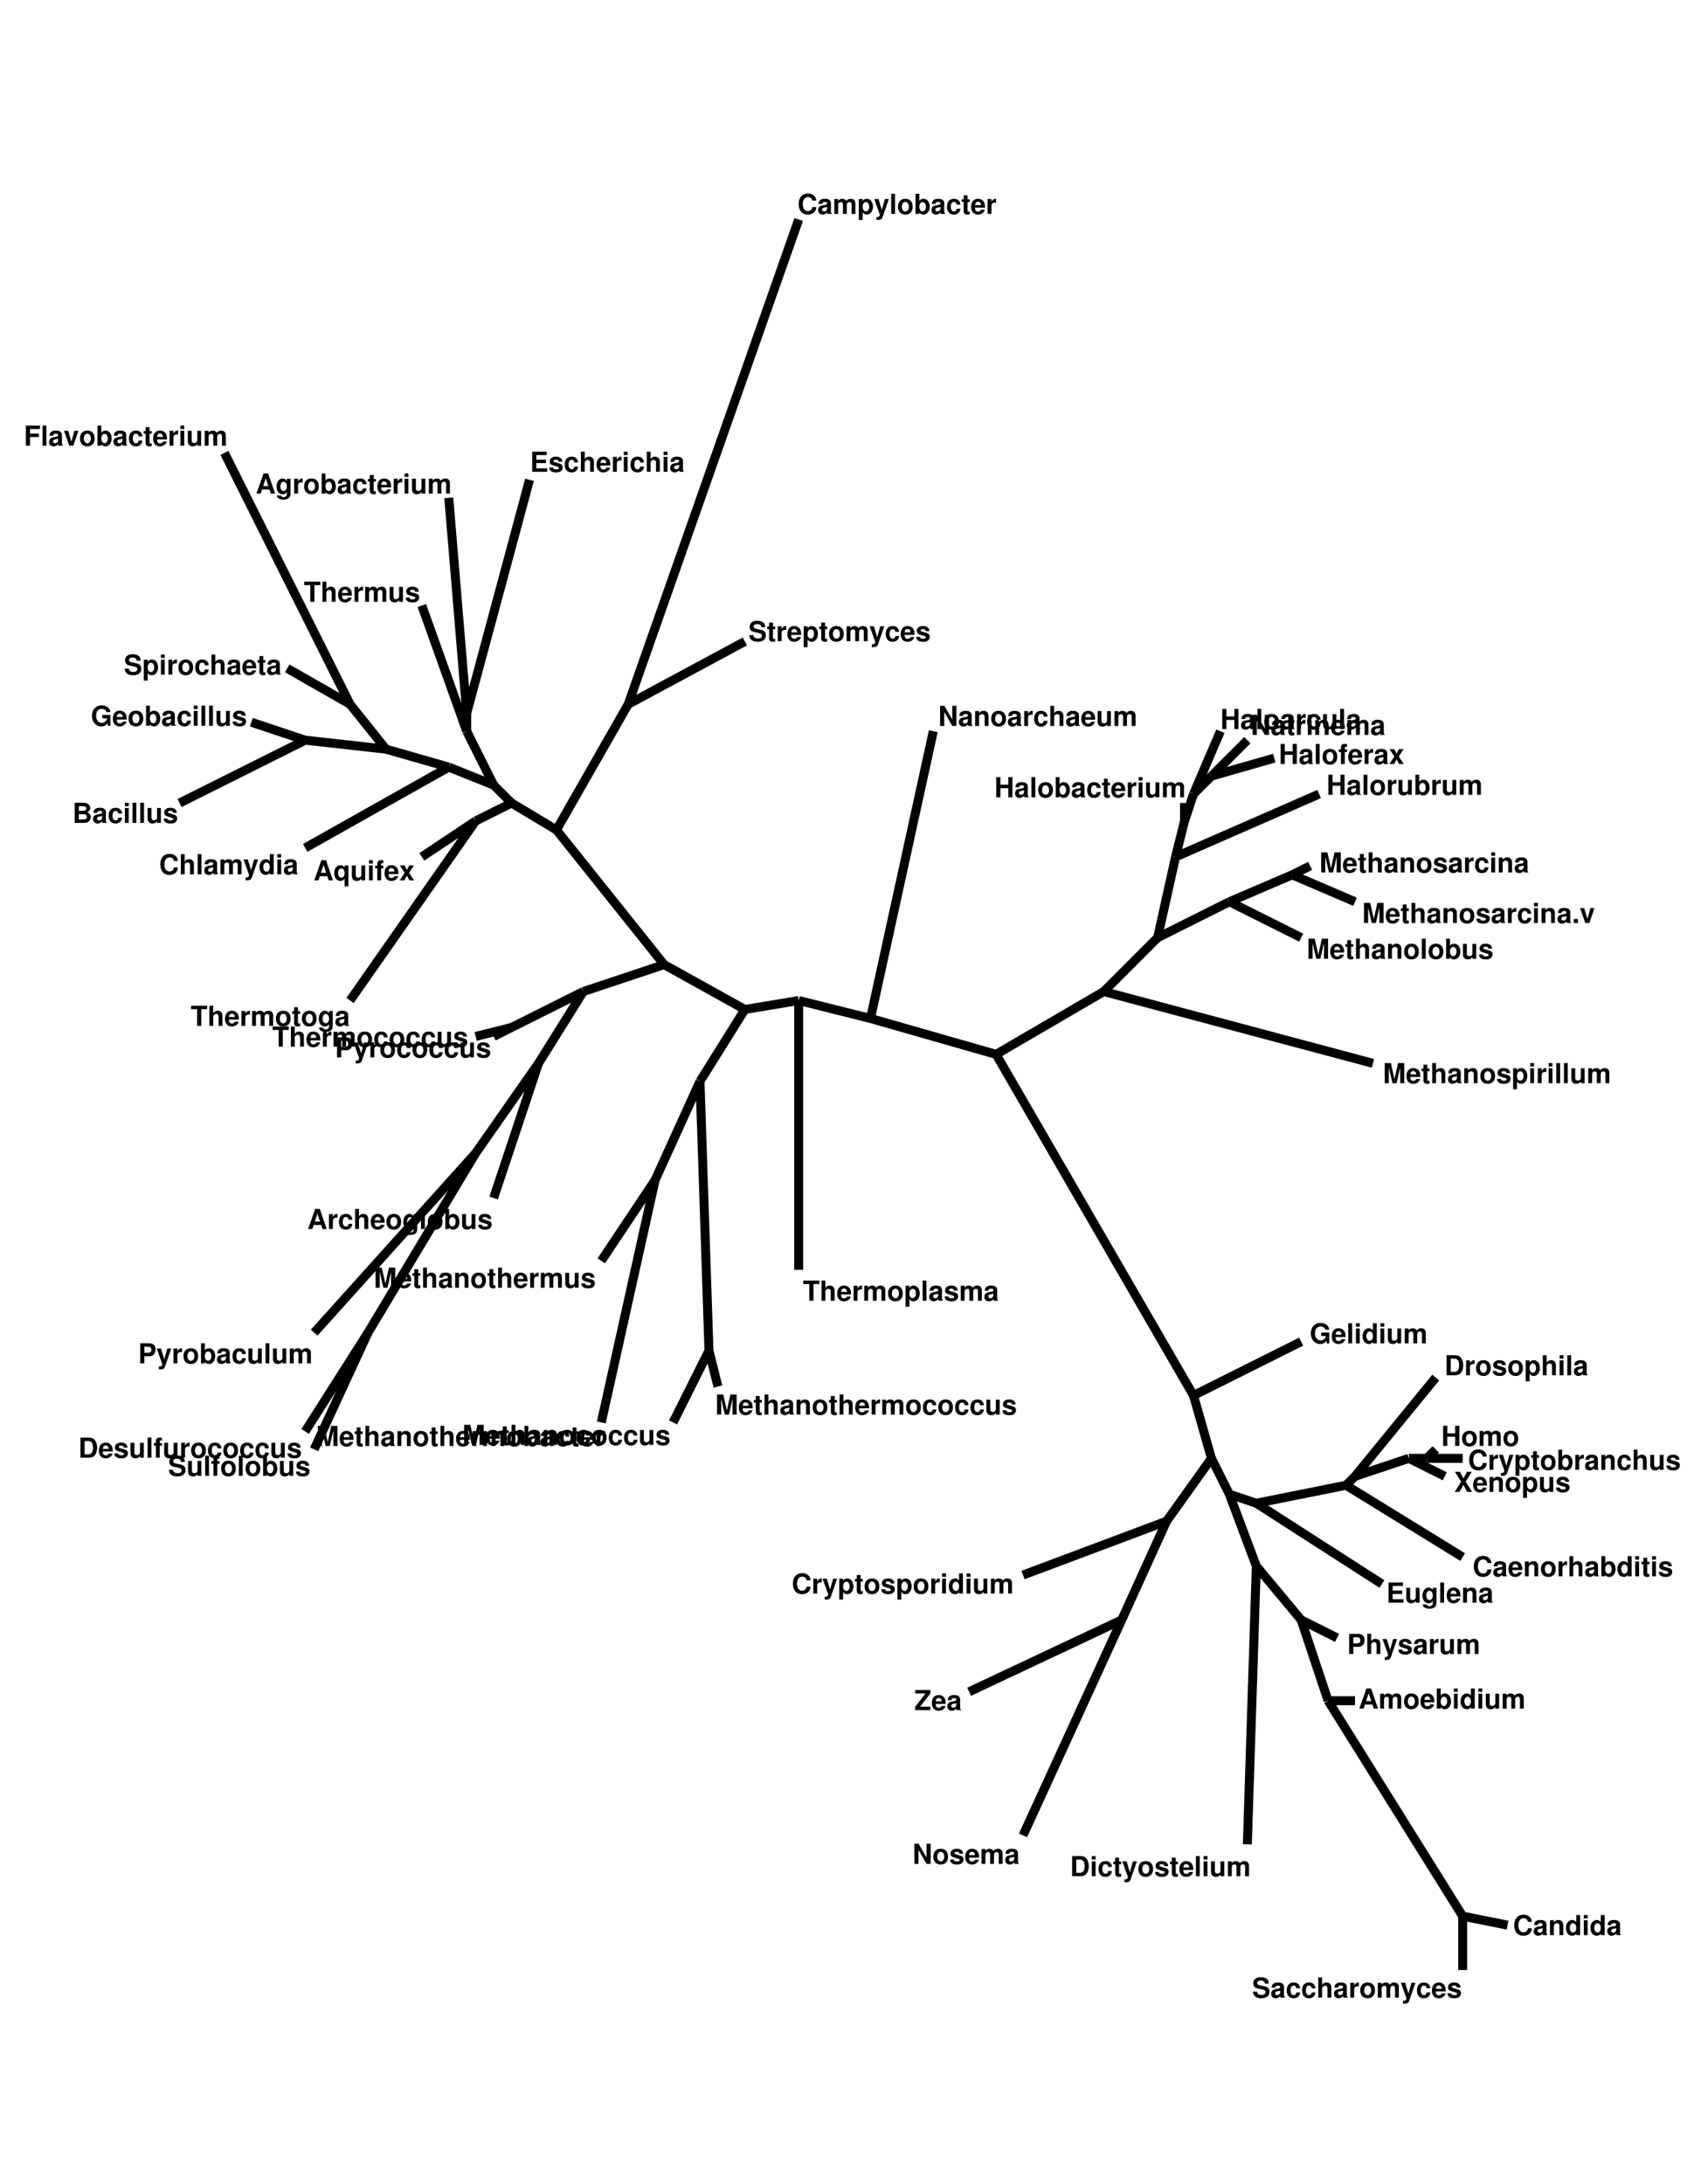 <?xml version="1.0" encoding="UTF-8"?>
<svg xmlns="http://www.w3.org/2000/svg" xmlns:xlink="http://www.w3.org/1999/xlink" width="612pt" height="792pt" viewBox="0 0 612 792" version="1.1">
<defs>
<g>
<symbol overflow="visible" id="glyph0-0">
<path style="stroke:none;" d=""/>
</symbol>
<symbol overflow="visible" id="glyph0-1">
<path style="stroke:none;" d="M 5.016 -1.469 L 5.484 0 L 7.031 0 L 4.516 -7.297 L 2.844 -7.297 L 0.266 0 L 1.797 0 L 2.281 -1.469 L 5.016 -1.469 Z M 4.594 -2.719 L 2.703 -2.719 L 3.656 -5.562 L 4.594 -2.719 Z M 4.594 -2.719 "/>
</symbol>
<symbol overflow="visible" id="glyph0-2">
<path style="stroke:none;" d="M 4.078 -5.406 L 4.078 -4.562 C 3.656 -5.203 3.203 -5.484 2.578 -5.484 C 1.297 -5.484 0.344 -4.234 0.344 -2.562 C 0.344 -0.891 1.219 0.234 2.547 0.234 C 3.188 0.234 3.562 0.047 4.078 -0.547 L 4.078 0.188 C 4.078 0.828 3.594 1.281 2.891 1.281 C 2.359 1.281 2.016 1.062 1.906 0.656 L 0.453 0.656 C 0.453 1.062 0.625 1.359 0.984 1.656 C 1.406 2.016 2.016 2.188 2.844 2.188 C 4.469 2.188 5.406 1.453 5.406 0.188 L 5.406 -5.406 L 4.078 -5.406 Z M 2.875 -4.312 C 3.578 -4.312 4.094 -3.594 4.094 -2.594 C 4.094 -1.609 3.594 -0.938 2.859 -0.938 C 2.203 -0.938 1.734 -1.609 1.734 -2.594 C 1.734 -3.609 2.203 -4.312 2.875 -4.312 Z M 2.875 -4.312 "/>
</symbol>
<symbol overflow="visible" id="glyph0-3">
<path style="stroke:none;" d="M 0.625 -5.406 L 0.625 0 L 2.031 0 L 2.031 -2.875 C 2.031 -3.688 2.438 -4.094 3.266 -4.094 C 3.406 -4.094 3.516 -4.094 3.703 -4.062 L 3.703 -5.484 C 3.625 -5.484 3.562 -5.484 3.531 -5.484 C 2.891 -5.484 2.328 -5.062 2.031 -4.344 L 2.031 -5.406 L 0.625 -5.406 Z M 0.625 -5.406 "/>
</symbol>
<symbol overflow="visible" id="glyph0-4">
<path style="stroke:none;" d="M 3.016 -5.484 C 1.359 -5.484 0.344 -4.406 0.344 -2.625 C 0.344 -0.844 1.359 0.234 3.016 0.234 C 4.656 0.234 5.688 -0.859 5.688 -2.594 C 5.688 -4.422 4.703 -5.484 3.016 -5.484 Z M 3.016 -4.359 C 3.797 -4.359 4.297 -3.672 4.297 -2.609 C 4.297 -1.594 3.766 -0.906 3.016 -0.906 C 2.266 -0.906 1.75 -1.594 1.75 -2.625 C 1.75 -3.656 2.266 -4.359 3.016 -4.359 Z M 3.016 -4.359 "/>
</symbol>
<symbol overflow="visible" id="glyph0-5">
<path style="stroke:none;" d="M 0.594 -7.297 L 0.594 0 L 1.984 0 L 1.984 -0.547 C 2.328 -0.016 2.797 0.234 3.484 0.234 C 4.766 0.234 5.75 -1 5.75 -2.625 C 5.75 -3.359 5.531 -4.094 5.172 -4.625 C 4.797 -5.156 4.141 -5.484 3.484 -5.484 C 2.812 -5.484 2.328 -5.234 1.984 -4.703 L 1.984 -7.297 L 0.594 -7.297 Z M 3.172 -4.312 C 3.859 -4.312 4.344 -3.625 4.344 -2.625 C 4.344 -1.641 3.859 -0.938 3.172 -0.938 C 2.453 -0.938 1.984 -1.625 1.984 -2.656 C 1.984 -3.625 2.469 -4.312 3.172 -4.312 Z M 3.172 -4.312 "/>
</symbol>
<symbol overflow="visible" id="glyph0-6">
<path style="stroke:none;" d="M 5.234 -0.172 C 4.984 -0.406 4.922 -0.547 4.922 -0.828 L 4.922 -3.828 C 4.922 -4.938 4.172 -5.484 2.703 -5.484 C 1.25 -5.484 0.484 -4.875 0.406 -3.625 L 1.75 -3.625 C 1.812 -4.188 2.047 -4.359 2.734 -4.359 C 3.281 -4.359 3.547 -4.188 3.547 -3.812 C 3.547 -3.641 3.453 -3.484 3.312 -3.406 C 3.125 -3.297 3.125 -3.297 2.438 -3.188 L 1.875 -3.094 C 0.797 -2.906 0.281 -2.359 0.281 -1.391 C 0.281 -0.938 0.406 -0.547 0.656 -0.281 C 0.969 0.047 1.438 0.234 1.922 0.234 C 2.516 0.234 3.062 -0.031 3.562 -0.547 C 3.562 -0.266 3.594 -0.156 3.719 0 L 5.234 0 L 5.234 -0.172 Z M 3.547 -2.172 C 3.547 -1.359 3.156 -0.906 2.438 -0.906 C 1.969 -0.906 1.688 -1.156 1.688 -1.547 C 1.688 -1.969 1.906 -2.172 2.484 -2.297 L 2.953 -2.375 C 3.328 -2.453 3.391 -2.469 3.547 -2.547 L 3.547 -2.172 Z M 3.547 -2.172 "/>
</symbol>
<symbol overflow="visible" id="glyph0-7">
<path style="stroke:none;" d="M 5.219 -3.375 C 5.125 -4.703 4.234 -5.484 2.891 -5.484 C 1.281 -5.484 0.344 -4.438 0.344 -2.594 C 0.344 -0.812 1.266 0.234 2.875 0.234 C 4.188 0.234 5.094 -0.578 5.219 -1.875 L 3.875 -1.875 C 3.703 -1.172 3.422 -0.906 2.875 -0.906 C 2.172 -0.906 1.734 -1.547 1.734 -2.594 C 1.734 -3.094 1.844 -3.578 2.016 -3.906 C 2.172 -4.203 2.484 -4.359 2.875 -4.359 C 3.453 -4.359 3.719 -4.094 3.875 -3.375 L 5.219 -3.375 Z M 5.219 -3.375 "/>
</symbol>
<symbol overflow="visible" id="glyph0-8">
<path style="stroke:none;" d="M 3.016 -5.297 L 2.234 -5.297 L 2.234 -6.734 L 0.828 -6.734 L 0.828 -5.297 L 0.141 -5.297 L 0.141 -4.359 L 0.828 -4.359 L 0.828 -1.047 C 0.828 -0.188 1.281 0.234 2.203 0.234 C 2.516 0.234 2.766 0.203 3.016 0.125 L 3.016 -0.859 C 2.875 -0.844 2.797 -0.828 2.688 -0.828 C 2.312 -0.828 2.234 -0.938 2.234 -1.422 L 2.234 -4.359 L 3.016 -4.359 L 3.016 -5.297 Z M 3.016 -5.297 "/>
</symbol>
<symbol overflow="visible" id="glyph0-9">
<path style="stroke:none;" d="M 5.234 -2.266 C 5.25 -2.375 5.25 -2.438 5.25 -2.5 C 5.25 -3.047 5.172 -3.547 5.047 -3.922 C 4.688 -4.906 3.812 -5.484 2.719 -5.484 C 1.172 -5.484 0.219 -4.375 0.219 -2.562 C 0.219 -0.828 1.156 0.234 2.688 0.234 C 3.906 0.234 4.875 -0.453 5.188 -1.516 L 3.812 -1.516 C 3.641 -1.094 3.25 -0.844 2.734 -0.844 C 2.344 -0.844 2.016 -1.016 1.812 -1.312 C 1.688 -1.516 1.641 -1.75 1.625 -2.266 L 5.234 -2.266 Z M 1.641 -3.188 C 1.734 -4.016 2.078 -4.422 2.703 -4.422 C 3.047 -4.422 3.375 -4.25 3.562 -3.969 C 3.703 -3.766 3.766 -3.562 3.797 -3.188 L 1.641 -3.188 Z M 1.641 -3.188 "/>
</symbol>
<symbol overflow="visible" id="glyph0-10">
<path style="stroke:none;" d="M 2.062 -5.406 L 0.672 -5.406 L 0.672 0 L 2.062 0 L 2.062 -5.406 Z M 2.062 -7.297 L 0.672 -7.297 L 0.672 -6.047 L 2.062 -6.047 L 2.062 -7.297 Z M 2.062 -7.297 "/>
</symbol>
<symbol overflow="visible" id="glyph0-11">
<path style="stroke:none;" d="M 5.406 0 L 5.406 -5.406 L 4.016 -5.406 L 4.016 -2.016 C 4.016 -1.375 3.562 -0.953 2.875 -0.953 C 2.281 -0.953 1.984 -1.281 1.984 -1.938 L 1.984 -5.406 L 0.578 -5.406 L 0.578 -1.641 C 0.578 -0.453 1.234 0.234 2.391 0.234 C 3.125 0.234 3.609 -0.047 4.016 -0.641 L 4.016 0 L 5.406 0 Z M 5.406 0 "/>
</symbol>
<symbol overflow="visible" id="glyph0-12">
<path style="stroke:none;" d="M 0.594 -5.406 L 0.594 0 L 2 0 L 2 -3.234 C 2 -3.906 2.359 -4.297 2.953 -4.297 C 3.438 -4.297 3.719 -4.031 3.719 -3.594 L 3.719 0 L 5.125 0 L 5.125 -3.234 C 5.125 -3.906 5.484 -4.297 6.078 -4.297 C 6.547 -4.297 6.844 -4.031 6.844 -3.594 L 6.844 0 L 8.234 0 L 8.234 -3.812 C 8.234 -4.875 7.594 -5.484 6.516 -5.484 C 5.844 -5.484 5.359 -5.25 4.938 -4.688 C 4.688 -5.203 4.141 -5.484 3.469 -5.484 C 2.844 -5.484 2.453 -5.281 1.984 -4.734 L 1.984 -5.406 L 0.594 -5.406 Z M 0.594 -5.406 "/>
</symbol>
<symbol overflow="visible" id="glyph0-13">
<path style="stroke:none;" d="M 4.047 0 L 5.453 0 L 5.453 -7.297 L 4.047 -7.297 L 4.047 -4.703 C 3.703 -5.234 3.234 -5.484 2.562 -5.484 C 1.266 -5.484 0.297 -4.25 0.297 -2.625 C 0.297 -1.891 0.516 -1.156 0.875 -0.625 C 1.234 -0.109 1.906 0.234 2.562 0.234 C 3.234 0.234 3.703 -0.016 4.047 -0.547 L 4.047 0 Z M 2.875 -4.312 C 3.578 -4.312 4.047 -3.625 4.047 -2.594 C 4.047 -1.625 3.562 -0.938 2.875 -0.938 C 2.172 -0.938 1.688 -1.625 1.688 -2.625 C 1.688 -3.625 2.172 -4.312 2.875 -4.312 Z M 2.875 -4.312 "/>
</symbol>
<symbol overflow="visible" id="glyph0-14">
<path style="stroke:none;" d="M 4.047 -5.406 L 4.047 -4.594 C 3.703 -5.188 3.203 -5.484 2.547 -5.484 C 1.234 -5.484 0.281 -4.266 0.281 -2.625 C 0.281 -1.859 0.5 -1.094 0.859 -0.609 C 1.219 -0.094 1.891 0.234 2.531 0.234 C 3.203 0.234 3.703 -0.047 4.047 -0.641 L 4.047 2.188 L 5.438 2.188 L 5.438 -5.406 L 4.047 -5.406 Z M 2.859 -4.312 C 3.562 -4.312 4.047 -3.641 4.047 -2.594 C 4.047 -1.609 3.562 -0.938 2.859 -0.938 C 2.156 -0.938 1.688 -1.609 1.688 -2.625 C 1.688 -3.625 2.156 -4.312 2.859 -4.312 Z M 2.859 -4.312 "/>
</symbol>
<symbol overflow="visible" id="glyph0-15">
<path style="stroke:none;" d="M 3.125 -5.297 L 2.297 -5.297 L 2.297 -5.812 C 2.297 -6.094 2.422 -6.234 2.688 -6.234 C 2.797 -6.234 2.953 -6.234 3.078 -6.203 L 3.078 -7.266 C 2.812 -7.281 2.469 -7.297 2.281 -7.297 C 1.344 -7.297 0.906 -6.844 0.906 -5.938 L 0.906 -5.297 L 0.141 -5.297 L 0.141 -4.359 L 0.906 -4.359 L 0.906 0 L 2.297 0 L 2.297 -4.359 L 3.125 -4.359 L 3.125 -5.297 Z M 3.125 -5.297 "/>
</symbol>
<symbol overflow="visible" id="glyph0-16">
<path style="stroke:none;" d="M 3.547 -2.719 L 5.312 -5.406 L 3.625 -5.406 L 2.766 -3.766 L 1.875 -5.406 L 0.203 -5.406 L 1.953 -2.719 L 0.156 0 L 1.844 0 L 2.766 -1.688 L 3.672 0 L 5.344 0 L 3.547 -2.719 Z M 3.547 -2.719 "/>
</symbol>
<symbol overflow="visible" id="glyph0-17">
<path style="stroke:none;" d="M 0.672 -7.297 L 0.672 0 L 2.062 0 L 2.062 -3.234 C 2.062 -3.859 2.516 -4.297 3.156 -4.297 C 3.453 -4.297 3.688 -4.188 3.844 -3.969 C 3.969 -3.797 4.016 -3.656 4.016 -3.297 L 4.016 0 L 5.406 0 L 5.406 -3.625 C 5.406 -4.297 5.234 -4.766 4.859 -5.078 C 4.547 -5.344 4.094 -5.484 3.656 -5.484 C 2.953 -5.484 2.453 -5.203 2.062 -4.625 L 2.062 -7.297 L 0.672 -7.297 Z M 0.672 -7.297 "/>
</symbol>
<symbol overflow="visible" id="glyph0-18">
<path style="stroke:none;" d="M 2.062 -7.297 L 0.672 -7.297 L 0.672 0 L 2.062 0 L 2.062 -7.297 Z M 2.062 -7.297 "/>
</symbol>
<symbol overflow="visible" id="glyph0-19">
<path style="stroke:none;" d="M 5.047 -3.656 C 5.031 -4.797 4.156 -5.484 2.703 -5.484 C 1.328 -5.484 0.484 -4.797 0.484 -3.688 C 0.484 -3.328 0.594 -3.016 0.781 -2.812 C 0.969 -2.625 1.141 -2.531 1.656 -2.359 L 3.328 -1.844 C 3.688 -1.734 3.797 -1.625 3.797 -1.406 C 3.797 -1.062 3.406 -0.875 2.766 -0.875 C 2.406 -0.875 2.109 -0.938 1.938 -1.062 C 1.781 -1.172 1.719 -1.281 1.656 -1.562 L 0.297 -1.562 C 0.328 -0.391 1.203 0.234 2.844 0.234 C 3.594 0.234 4.156 0.062 4.562 -0.25 C 4.953 -0.562 5.203 -1.062 5.203 -1.594 C 5.203 -2.297 4.844 -2.75 4.141 -2.953 L 2.375 -3.469 C 1.984 -3.594 1.875 -3.672 1.875 -3.891 C 1.875 -4.188 2.203 -4.391 2.688 -4.391 C 3.359 -4.391 3.688 -4.156 3.703 -3.656 L 5.047 -3.656 Z M 5.047 -3.656 "/>
</symbol>
<symbol overflow="visible" id="glyph0-20">
<path style="stroke:none;" d="M 0.812 0 L 4.094 0 C 4.938 0 5.5 -0.156 5.938 -0.531 C 6.375 -0.906 6.656 -1.516 6.656 -2.094 C 6.656 -2.812 6.266 -3.391 5.453 -3.875 C 6.172 -4.328 6.453 -4.75 6.453 -5.375 C 6.453 -5.875 6.203 -6.406 5.797 -6.766 C 5.359 -7.125 4.844 -7.297 4.062 -7.297 L 0.812 -7.297 L 0.812 0 Z M 2.312 -6.047 L 3.953 -6.047 C 4.641 -6.047 5.016 -5.75 5.016 -5.203 C 5.016 -4.688 4.641 -4.391 3.953 -4.391 L 2.312 -4.391 L 2.312 -6.047 Z M 2.312 -3.141 L 4.109 -3.141 C 4.844 -3.141 5.219 -2.812 5.219 -2.188 C 5.219 -1.578 4.844 -1.25 4.109 -1.25 L 2.312 -1.25 L 2.312 -3.141 Z M 2.312 -3.141 "/>
</symbol>
<symbol overflow="visible" id="glyph0-21">
<path style="stroke:none;" d="M 6.812 -4.812 C 6.766 -5.453 6.641 -5.844 6.328 -6.266 C 5.766 -7 4.875 -7.406 3.781 -7.406 C 1.719 -7.406 0.438 -5.938 0.438 -3.578 C 0.438 -1.234 1.703 0.234 3.734 0.234 C 5.547 0.234 6.766 -0.812 6.844 -2.484 L 5.391 -2.484 C 5.297 -1.562 4.703 -1.031 3.781 -1.031 C 2.625 -1.031 1.938 -1.969 1.938 -3.562 C 1.938 -5.172 2.656 -6.125 3.828 -6.125 C 4.344 -6.125 4.781 -5.953 5.062 -5.594 C 5.219 -5.406 5.297 -5.203 5.391 -4.812 L 6.812 -4.812 Z M 6.812 -4.812 "/>
</symbol>
<symbol overflow="visible" id="glyph0-22">
<path style="stroke:none;" d="M 0.625 -5.406 L 0.625 0 L 2.031 0 L 2.031 -3.234 C 2.031 -3.875 2.484 -4.297 3.156 -4.297 C 3.766 -4.297 4.062 -3.969 4.062 -3.328 L 4.062 0 L 5.453 0 L 5.453 -3.625 C 5.453 -4.812 4.797 -5.484 3.656 -5.484 C 2.922 -5.484 2.438 -5.219 2.031 -4.625 L 2.031 -5.406 L 0.625 -5.406 Z M 0.625 -5.406 "/>
</symbol>
<symbol overflow="visible" id="glyph0-23">
<path style="stroke:none;" d="M 1.984 -5.406 L 0.578 -5.406 L 0.578 2.188 L 1.984 2.188 L 1.984 -0.641 C 2.312 -0.047 2.797 0.234 3.484 0.234 C 4.781 0.234 5.734 -0.984 5.734 -2.625 C 5.734 -3.375 5.516 -4.141 5.156 -4.641 C 4.797 -5.156 4.125 -5.484 3.484 -5.484 C 2.797 -5.484 2.312 -5.203 1.984 -4.594 L 1.984 -5.406 Z M 3.156 -4.312 C 3.875 -4.312 4.344 -3.625 4.344 -2.594 C 4.344 -1.625 3.844 -0.938 3.156 -0.938 C 2.453 -0.938 1.984 -1.609 1.984 -2.625 C 1.984 -3.625 2.453 -4.312 3.156 -4.312 Z M 3.156 -4.312 "/>
</symbol>
<symbol overflow="visible" id="glyph0-24">
<path style="stroke:none;" d="M 3.938 -5.406 L 2.812 -1.469 L 1.625 -5.406 L 0.094 -5.406 L 2.094 0.219 L 2.094 0.234 L 2.094 0.266 C 2.094 0.766 1.719 1.156 1.234 1.156 C 1.125 1.156 1.047 1.156 0.859 1.094 L 0.859 2.156 C 1.062 2.188 1.188 2.188 1.359 2.188 C 1.703 2.188 2.125 2.125 2.375 2.016 C 2.766 1.859 2.938 1.625 3.156 0.984 L 5.375 -5.406 L 3.938 -5.406 Z M 3.938 -5.406 "/>
</symbol>
<symbol overflow="visible" id="glyph0-25">
<path style="stroke:none;" d="M 0.766 0 L 3.625 0 C 4.734 0 5.438 -0.266 5.922 -0.844 C 6.5 -1.531 6.812 -2.516 6.812 -3.656 C 6.812 -4.766 6.5 -5.766 5.922 -6.453 C 5.438 -7.047 4.734 -7.297 3.625 -7.297 L 0.766 -7.297 L 0.766 0 Z M 2.266 -1.25 L 2.266 -6.047 L 3.625 -6.047 C 4.75 -6.047 5.312 -5.25 5.312 -3.641 C 5.312 -2.047 4.75 -1.25 3.625 -1.25 L 2.266 -1.25 Z M 2.266 -1.25 "/>
</symbol>
<symbol overflow="visible" id="glyph0-26">
<path style="stroke:none;" d="M 2.297 -3.141 L 5.781 -3.141 L 5.781 -4.391 L 2.297 -4.391 L 2.297 -6.047 L 6.062 -6.047 L 6.062 -7.297 L 0.797 -7.297 L 0.797 0 L 6.234 0 L 6.234 -1.25 L 2.297 -1.25 L 2.297 -3.141 Z M 2.297 -3.141 "/>
</symbol>
<symbol overflow="visible" id="glyph0-27">
<path style="stroke:none;" d="M 2.234 -3.141 L 5.438 -3.141 L 5.438 -4.391 L 2.234 -4.391 L 2.234 -6.047 L 5.859 -6.047 L 5.859 -7.297 L 0.734 -7.297 L 0.734 0 L 2.234 0 L 2.234 -3.141 Z M 2.234 -3.141 "/>
</symbol>
<symbol overflow="visible" id="glyph0-28">
<path style="stroke:none;" d="M 3.5 0 L 5.359 -5.406 L 3.875 -5.406 L 2.797 -1.453 L 1.625 -5.406 L 0.141 -5.406 L 2.031 0 L 3.5 0 Z M 3.5 0 "/>
</symbol>
<symbol overflow="visible" id="glyph0-29">
<path style="stroke:none;" d="M 7.109 -3.922 L 4.188 -3.922 L 4.188 -2.672 L 5.844 -2.672 C 5.812 -2.266 5.703 -2.016 5.484 -1.75 C 5.125 -1.312 4.578 -1.047 4 -1.047 C 2.797 -1.047 1.922 -2.109 1.922 -3.609 C 1.922 -5.188 2.688 -6.125 3.953 -6.125 C 4.484 -6.125 4.922 -5.984 5.25 -5.688 C 5.453 -5.516 5.562 -5.344 5.703 -4.953 L 7.109 -4.953 C 6.938 -6.453 5.703 -7.406 3.953 -7.406 C 1.844 -7.406 0.422 -5.859 0.422 -3.594 C 0.422 -1.375 1.859 0.234 3.828 0.234 C 4.812 0.234 5.469 -0.125 6.031 -0.938 L 6.203 0.016 L 7.109 0.016 L 7.109 -3.922 Z M 7.109 -3.922 "/>
</symbol>
<symbol overflow="visible" id="glyph0-30">
<path style="stroke:none;" d="M 5.062 -3.312 L 5.062 0 L 6.562 0 L 6.562 -7.297 L 5.062 -7.297 L 5.062 -4.562 L 2.188 -4.562 L 2.188 -7.297 L 0.688 -7.297 L 0.688 0 L 2.188 0 L 2.188 -3.312 L 5.062 -3.312 Z M 5.062 -3.312 "/>
</symbol>
<symbol overflow="visible" id="glyph0-31">
<path style="stroke:none;" d="M 2.156 -5.688 L 3.469 0 L 4.969 0 L 6.266 -5.688 L 6.266 0 L 7.766 0 L 7.766 -7.297 L 5.5 -7.297 L 4.219 -1.484 L 2.906 -7.297 L 0.656 -7.297 L 0.656 0 L 2.156 0 L 2.156 -5.688 Z M 2.156 -5.688 "/>
</symbol>
<symbol overflow="visible" id="glyph0-32">
<path style="stroke:none;" d="M 2.141 -1.453 L 0.641 -1.453 L 0.641 0 L 2.141 0 L 2.141 -1.453 Z M 2.141 -1.453 "/>
</symbol>
<symbol overflow="visible" id="glyph0-33">
<path style="stroke:none;" d="M 5.109 0 L 6.609 0 L 6.609 -7.297 L 5.109 -7.297 L 5.109 -2.328 L 2.219 -7.297 L 0.688 -7.297 L 0.688 0 L 2.188 0 L 2.188 -5.047 L 5.109 0 Z M 5.109 0 "/>
</symbol>
<symbol overflow="visible" id="glyph0-34">
<path style="stroke:none;" d="M 2.266 -2.594 L 4.125 -2.594 C 5.469 -2.594 6.328 -3.547 6.328 -5.031 C 6.328 -6.484 5.5 -7.297 3.984 -7.297 L 0.766 -7.297 L 0.766 0 L 2.266 0 L 2.266 -2.594 Z M 2.266 -3.844 L 2.266 -6.047 L 3.656 -6.047 C 4.453 -6.047 4.828 -5.688 4.828 -4.938 C 4.828 -4.203 4.453 -3.844 3.656 -3.844 L 2.266 -3.844 Z M 2.266 -3.844 "/>
</symbol>
<symbol overflow="visible" id="glyph0-35">
<path style="stroke:none;" d="M 6.062 -5.062 C 6.062 -5.734 5.922 -6.188 5.562 -6.578 C 5.062 -7.125 4.266 -7.406 3.203 -7.406 C 1.453 -7.406 0.453 -6.594 0.453 -5.172 C 0.453 -4.047 1.016 -3.484 2.5 -3.203 L 3.516 -3.016 C 4.516 -2.812 4.891 -2.547 4.891 -1.953 C 4.891 -1.344 4.328 -0.969 3.422 -0.969 C 2.406 -0.969 1.828 -1.406 1.781 -2.188 L 0.312 -2.188 C 0.406 -0.625 1.484 0.234 3.344 0.234 C 5.219 0.234 6.328 -0.656 6.328 -2.125 C 6.328 -3.281 5.75 -3.875 4.406 -4.141 L 3.266 -4.359 C 2.188 -4.562 1.875 -4.781 1.875 -5.312 C 1.875 -5.859 2.375 -6.203 3.141 -6.203 C 4.094 -6.203 4.625 -5.812 4.672 -5.062 L 6.062 -5.062 Z M 6.062 -5.062 "/>
</symbol>
<symbol overflow="visible" id="glyph0-36">
<path style="stroke:none;" d="M 3.844 -6.047 L 5.984 -6.047 L 5.984 -7.297 L 0.141 -7.297 L 0.141 -6.047 L 2.344 -6.047 L 2.344 0 L 3.844 0 L 3.844 -6.047 Z M 3.844 -6.047 "/>
</symbol>
<symbol overflow="visible" id="glyph0-37">
<path style="stroke:none;" d="M 4.188 -3.719 L 6.438 -7.297 L 4.703 -7.297 L 3.359 -4.891 L 2.078 -7.297 L 0.297 -7.297 L 2.516 -3.672 L 0.219 0 L 1.953 0 L 3.344 -2.531 L 4.75 0 L 6.531 0 L 4.188 -3.719 Z M 4.188 -3.719 "/>
</symbol>
<symbol overflow="visible" id="glyph0-38">
<path style="stroke:none;" d="M 5.781 -7.297 L 0.297 -7.297 L 0.297 -6.047 L 4.031 -6.047 L 0.297 -1.25 L 0.297 0 L 5.781 0 L 5.781 -1.25 L 2.062 -1.25 L 5.781 -6.047 L 5.781 -7.297 Z M 5.781 -7.297 "/>
</symbol>
</g>
</defs>
<g id="surface0">
<path style="fill:none;stroke-width:0.001;stroke-linecap:butt;stroke-linejoin:miter;stroke:rgb(0%,0%,0%);stroke-opacity:1;stroke-miterlimit:10;" d="M 0.101 -0.093 L 0.103 -0.069 " transform="matrix(3255.103,0,0,3255.103,-165.968,483.228)"/>
<path style="fill:none;stroke-width:0.001;stroke-linecap:butt;stroke-linejoin:miter;stroke:rgb(0%,0%,0%);stroke-opacity:1;stroke-miterlimit:10;" d="M 0.202 0.041 L 0.199 0.041 " transform="matrix(3255.103,0,0,3255.103,-165.968,483.228)"/>
<path style="fill:none;stroke-width:0.001;stroke-linecap:butt;stroke-linejoin:miter;stroke:rgb(0%,0%,0%);stroke-opacity:1;stroke-miterlimit:10;" d="M 0.098 -0.053 L 0.104 -0.057 " transform="matrix(3255.103,0,0,3255.103,-165.968,483.228)"/>
<path style="fill:none;stroke-width:0.001;stroke-linecap:butt;stroke-linejoin:miter;stroke:rgb(0%,0%,0%);stroke-opacity:1;stroke-miterlimit:10;" d="M 0.106 -0.015 L 0.111 -0.03 " transform="matrix(3255.103,0,0,3255.103,-165.968,483.228)"/>
<path style="fill:none;stroke-width:0.001;stroke-linecap:butt;stroke-linejoin:miter;stroke:rgb(0%,0%,0%);stroke-opacity:1;stroke-miterlimit:10;" d="M 0.071 -0.059 L 0.085 -0.066 " transform="matrix(3255.103,0,0,3255.103,-165.968,483.228)"/>
<path style="fill:none;stroke-width:0.001;stroke-linecap:butt;stroke-linejoin:miter;stroke:rgb(0%,0%,0%);stroke-opacity:1;stroke-miterlimit:10;" d="M 0.214 0.025 L 0.201 0.017 " transform="matrix(3255.103,0,0,3255.103,-165.968,483.228)"/>
<path style="fill:none;stroke-width:0.001;stroke-linecap:butt;stroke-linejoin:miter;stroke:rgb(0%,0%,0%);stroke-opacity:1;stroke-miterlimit:10;" d="M 0.14 -0.124 L 0.121 -0.07 " transform="matrix(3255.103,0,0,3255.103,-165.968,483.228)"/>
<path style="fill:none;stroke-width:0.001;stroke-linecap:butt;stroke-linejoin:miter;stroke:rgb(0%,0%,0%);stroke-opacity:1;stroke-miterlimit:10;" d="M 0.219 0.066 L 0.214 0.065 " transform="matrix(3255.103,0,0,3255.103,-165.968,483.228)"/>
<path style="fill:none;stroke-width:0.001;stroke-linecap:butt;stroke-linejoin:miter;stroke:rgb(0%,0%,0%);stroke-opacity:1;stroke-miterlimit:10;" d="M 0.085 -0.054 L 0.101 -0.063 " transform="matrix(3255.103,0,0,3255.103,-165.968,483.228)"/>
<path style="fill:none;stroke-width:0.001;stroke-linecap:butt;stroke-linejoin:miter;stroke:rgb(0%,0%,0%);stroke-opacity:1;stroke-miterlimit:10;" d="M 0.214 0.014 L 0.21 0.014 " transform="matrix(3255.103,0,0,3255.103,-165.968,483.228)"/>
<path style="fill:none;stroke-width:0.001;stroke-linecap:butt;stroke-linejoin:miter;stroke:rgb(0%,0%,0%);stroke-opacity:1;stroke-miterlimit:10;" d="M 0.165 0.027 L 0.181 0.021 " transform="matrix(3255.103,0,0,3255.103,-165.968,483.228)"/>
<path style="fill:none;stroke-width:0.001;stroke-linecap:butt;stroke-linejoin:miter;stroke:rgb(0%,0%,0%);stroke-opacity:1;stroke-miterlimit:10;" d="M 0.085 0.011 L 0.092 0 " transform="matrix(3255.103,0,0,3255.103,-165.968,483.228)"/>
<path style="fill:none;stroke-width:0.001;stroke-linecap:butt;stroke-linejoin:miter;stroke:rgb(0%,0%,0%);stroke-opacity:1;stroke-miterlimit:10;" d="M 0.19 0.057 L 0.191 0.026 " transform="matrix(3255.103,0,0,3255.103,-165.968,483.228)"/>
<path style="fill:none;stroke-width:0.001;stroke-linecap:butt;stroke-linejoin:miter;stroke:rgb(0%,0%,0%);stroke-opacity:1;stroke-miterlimit:10;" d="M 0.211 0.005 L 0.202 0.016 " transform="matrix(3255.103,0,0,3255.103,-165.968,483.228)"/>
<path style="fill:none;stroke-width:0.001;stroke-linecap:butt;stroke-linejoin:miter;stroke:rgb(0%,0%,0%);stroke-opacity:1;stroke-miterlimit:10;" d="M 0.11 -0.095 L 0.103 -0.069 " transform="matrix(3255.103,0,0,3255.103,-165.968,483.228)"/>
<path style="fill:none;stroke-width:0.001;stroke-linecap:butt;stroke-linejoin:miter;stroke:rgb(0%,0%,0%);stroke-opacity:1;stroke-miterlimit:10;" d="M 0.205 0.028 L 0.191 0.019 " transform="matrix(3255.103,0,0,3255.103,-165.968,483.228)"/>
<path style="fill:none;stroke-width:0.001;stroke-linecap:butt;stroke-linejoin:miter;stroke:rgb(0%,0%,0%);stroke-opacity:1;stroke-miterlimit:10;" d="M 0.076 -0.098 L 0.09 -0.07 " transform="matrix(3255.103,0,0,3255.103,-165.968,483.228)"/>
<path style="fill:none;stroke-width:0.001;stroke-linecap:butt;stroke-linejoin:miter;stroke:rgb(0%,0%,0%);stroke-opacity:1;stroke-miterlimit:10;" d="M 0.196 0.001 L 0.184 0.007 " transform="matrix(3255.103,0,0,3255.103,-165.968,483.228)"/>
<path style="fill:none;stroke-width:0.001;stroke-linecap:butt;stroke-linejoin:miter;stroke:rgb(0%,0%,0%);stroke-opacity:1;stroke-miterlimit:10;" d="M 0.079 -0.068 L 0.085 -0.066 " transform="matrix(3255.103,0,0,3255.103,-165.968,483.228)"/>
<path style="fill:none;stroke-width:0.001;stroke-linecap:butt;stroke-linejoin:miter;stroke:rgb(0%,0%,0%);stroke-opacity:1;stroke-miterlimit:10;" d="M 0.187 -0.067 L 0.184 -0.06 " transform="matrix(3255.103,0,0,3255.103,-165.968,483.228)"/>
<path style="fill:none;stroke-width:0.001;stroke-linecap:butt;stroke-linejoin:miter;stroke:rgb(0%,0%,0%);stroke-opacity:1;stroke-miterlimit:10;" d="M 0.183 -0.059 L 0.183 -0.057 " transform="matrix(3255.103,0,0,3255.103,-165.968,483.228)"/>
<path style="fill:none;stroke-width:0.001;stroke-linecap:butt;stroke-linejoin:miter;stroke:rgb(0%,0%,0%);stroke-opacity:1;stroke-miterlimit:10;" d="M 0.193 -0.064 L 0.186 -0.062 " transform="matrix(3255.103,0,0,3255.103,-165.968,483.228)"/>
<path style="fill:none;stroke-width:0.001;stroke-linecap:butt;stroke-linejoin:miter;stroke:rgb(0%,0%,0%);stroke-opacity:1;stroke-miterlimit:10;" d="M 0.198 -0.06 L 0.182 -0.053 " transform="matrix(3255.103,0,0,3255.103,-165.968,483.228)"/>
<path style="fill:none;stroke-width:0.001;stroke-linecap:butt;stroke-linejoin:miter;stroke:rgb(0%,0%,0%);stroke-opacity:1;stroke-miterlimit:10;" d="M 0.211 0.013 L 0.21 0.014 " transform="matrix(3255.103,0,0,3255.103,-165.968,483.228)"/>
<path style="fill:none;stroke-width:0.001;stroke-linecap:butt;stroke-linejoin:miter;stroke:rgb(0%,0%,0%);stroke-opacity:1;stroke-miterlimit:10;" d="M 0.126 0.01 L 0.13 0.002 " transform="matrix(3255.103,0,0,3255.103,-165.968,483.228)"/>
<path style="fill:none;stroke-width:0.001;stroke-linecap:butt;stroke-linejoin:miter;stroke:rgb(0%,0%,0%);stroke-opacity:1;stroke-miterlimit:10;" d="M 0.196 -0.044 L 0.188 -0.048 " transform="matrix(3255.103,0,0,3255.103,-165.968,483.228)"/>
<path style="fill:none;stroke-width:0.001;stroke-linecap:butt;stroke-linejoin:miter;stroke:rgb(0%,0%,0%);stroke-opacity:1;stroke-miterlimit:10;" d="M 0.197 -0.052 L 0.195 -0.051 " transform="matrix(3255.103,0,0,3255.103,-165.968,483.228)"/>
<path style="fill:none;stroke-width:0.001;stroke-linecap:butt;stroke-linejoin:miter;stroke:rgb(0%,0%,0%);stroke-opacity:1;stroke-miterlimit:10;" d="M 0.202 -0.048 L 0.195 -0.051 " transform="matrix(3255.103,0,0,3255.103,-165.968,483.228)"/>
<path style="fill:none;stroke-width:0.001;stroke-linecap:butt;stroke-linejoin:miter;stroke:rgb(0%,0%,0%);stroke-opacity:1;stroke-miterlimit:10;" d="M 0.204 -0.03 L 0.174 -0.038 " transform="matrix(3255.103,0,0,3255.103,-165.968,483.228)"/>
<path style="fill:none;stroke-width:0.001;stroke-linecap:butt;stroke-linejoin:miter;stroke:rgb(0%,0%,0%);stroke-opacity:1;stroke-miterlimit:10;" d="M 0.118 0.01 L 0.124 -0.017 " transform="matrix(3255.103,0,0,3255.103,-165.968,483.228)"/>
<path style="fill:none;stroke-width:0.001;stroke-linecap:butt;stroke-linejoin:miter;stroke:rgb(0%,0%,0%);stroke-opacity:1;stroke-miterlimit:10;" d="M 0.131 0.006 L 0.13 0.002 " transform="matrix(3255.103,0,0,3255.103,-165.968,483.228)"/>
<path style="fill:none;stroke-width:0.001;stroke-linecap:butt;stroke-linejoin:miter;stroke:rgb(0%,0%,0%);stroke-opacity:1;stroke-miterlimit:10;" d="M 0.118 -0.008 L 0.124 -0.017 " transform="matrix(3255.103,0,0,3255.103,-165.968,483.228)"/>
<path style="fill:none;stroke-width:0.001;stroke-linecap:butt;stroke-linejoin:miter;stroke:rgb(0%,0%,0%);stroke-opacity:1;stroke-miterlimit:10;" d="M 0.155 -0.067 L 0.148 -0.035 " transform="matrix(3255.103,0,0,3255.103,-165.968,483.228)"/>
<path style="fill:none;stroke-width:0.001;stroke-linecap:butt;stroke-linejoin:miter;stroke:rgb(0%,0%,0%);stroke-opacity:1;stroke-miterlimit:10;" d="M 0.19 -0.066 L 0.186 -0.062 " transform="matrix(3255.103,0,0,3255.103,-165.968,483.228)"/>
<path style="fill:none;stroke-width:0.001;stroke-linecap:butt;stroke-linejoin:miter;stroke:rgb(0%,0%,0%);stroke-opacity:1;stroke-miterlimit:10;" d="M 0.165 0.056 L 0.176 0.032 " transform="matrix(3255.103,0,0,3255.103,-165.968,483.228)"/>
<path style="fill:none;stroke-width:0.001;stroke-linecap:butt;stroke-linejoin:miter;stroke:rgb(0%,0%,0%);stroke-opacity:1;stroke-miterlimit:10;" d="M 0.2 0.034 L 0.196 0.032 " transform="matrix(3255.103,0,0,3255.103,-165.968,483.228)"/>
<path style="fill:none;stroke-width:0.001;stroke-linecap:butt;stroke-linejoin:miter;stroke:rgb(0%,0%,0%);stroke-opacity:1;stroke-miterlimit:10;" d="M 0.086 0 L 0.104 -0.02 " transform="matrix(3255.103,0,0,3255.103,-165.968,483.228)"/>
<path style="fill:none;stroke-width:0.001;stroke-linecap:butt;stroke-linejoin:miter;stroke:rgb(0%,0%,0%);stroke-opacity:1;stroke-miterlimit:10;" d="M 0.106 -0.033 L 0.108 -0.034 " transform="matrix(3255.103,0,0,3255.103,-165.968,483.228)"/>
<path style="fill:none;stroke-width:0.001;stroke-linecap:butt;stroke-linejoin:miter;stroke:rgb(0%,0%,0%);stroke-opacity:1;stroke-miterlimit:10;" d="M 0.214 0.071 L 0.214 0.065 " transform="matrix(3255.103,0,0,3255.103,-165.968,483.228)"/>
<path style="fill:none;stroke-width:0.001;stroke-linecap:butt;stroke-linejoin:miter;stroke:rgb(0%,0%,0%);stroke-opacity:1;stroke-miterlimit:10;" d="M 0.083 -0.074 L 0.09 -0.07 " transform="matrix(3255.103,0,0,3255.103,-165.968,483.228)"/>
<path style="fill:none;stroke-width:0.001;stroke-linecap:butt;stroke-linejoin:miter;stroke:rgb(0%,0%,0%);stroke-opacity:1;stroke-miterlimit:10;" d="M 0.134 -0.077 L 0.121 -0.07 " transform="matrix(3255.103,0,0,3255.103,-165.968,483.228)"/>
<path style="fill:none;stroke-width:0.001;stroke-linecap:butt;stroke-linejoin:miter;stroke:rgb(0%,0%,0%);stroke-opacity:1;stroke-miterlimit:10;" d="M 0.086 0.013 L 0.092 0 " transform="matrix(3255.103,0,0,3255.103,-165.968,483.228)"/>
<path style="fill:none;stroke-width:0.001;stroke-linecap:butt;stroke-linejoin:miter;stroke:rgb(0%,0%,0%);stroke-opacity:1;stroke-miterlimit:10;" d="M 0.104 -0.033 L 0.108 -0.034 " transform="matrix(3255.103,0,0,3255.103,-165.968,483.228)"/>
<path style="fill:none;stroke-width:0.001;stroke-linecap:butt;stroke-linejoin:miter;stroke:rgb(0%,0%,0%);stroke-opacity:1;stroke-miterlimit:10;" d="M 0.14 -0.007 L 0.14 -0.037 " transform="matrix(3255.103,0,0,3255.103,-165.968,483.228)"/>
<path style="fill:none;stroke-width:0.001;stroke-linecap:butt;stroke-linejoin:miter;stroke:rgb(0%,0%,0%);stroke-opacity:1;stroke-miterlimit:10;" d="M 0.09 -0.037 L 0.104 -0.057 " transform="matrix(3255.103,0,0,3255.103,-165.968,483.228)"/>
<path style="fill:none;stroke-width:0.001;stroke-linecap:butt;stroke-linejoin:miter;stroke:rgb(0%,0%,0%);stroke-opacity:1;stroke-miterlimit:10;" d="M 0.098 -0.081 L 0.103 -0.067 " transform="matrix(3255.103,0,0,3255.103,-165.968,483.228)"/>
<path style="fill:none;stroke-width:0.001;stroke-linecap:butt;stroke-linejoin:miter;stroke:rgb(0%,0%,0%);stroke-opacity:1;stroke-miterlimit:10;" d="M 0.212 0.016 L 0.208 0.014 " transform="matrix(3255.103,0,0,3255.103,-165.968,483.228)"/>
<path style="fill:none;stroke-width:0.001;stroke-linecap:butt;stroke-linejoin:miter;stroke:rgb(0%,0%,0%);stroke-opacity:1;stroke-miterlimit:10;" d="M 0.159 0.04 L 0.176 0.032 " transform="matrix(3255.103,0,0,3255.103,-165.968,483.228)"/>
<path style="fill:none;stroke-width:0.001;stroke-linecap:butt;stroke-linejoin:miter;stroke:rgb(0%,0%,0%);stroke-opacity:1;stroke-miterlimit:10;" d="M 0.103 -0.067 L 0.103 -0.069 " transform="matrix(3255.103,0,0,3255.103,-165.968,483.228)"/>
<path style="fill:none;stroke-width:0.001;stroke-linecap:butt;stroke-linejoin:miter;stroke:rgb(0%,0%,0%);stroke-opacity:1;stroke-miterlimit:10;" d="M 0.094 -0.065 L 0.085 -0.066 " transform="matrix(3255.103,0,0,3255.103,-165.968,483.228)"/>
<path style="fill:none;stroke-width:0.001;stroke-linecap:butt;stroke-linejoin:miter;stroke:rgb(0%,0%,0%);stroke-opacity:1;stroke-miterlimit:10;" d="M 0.208 0.014 L 0.21 0.014 " transform="matrix(3255.103,0,0,3255.103,-165.968,483.228)"/>
<path style="fill:none;stroke-width:0.001;stroke-linecap:butt;stroke-linejoin:miter;stroke:rgb(0%,0%,0%);stroke-opacity:1;stroke-miterlimit:10;" d="M 0.188 -0.048 L 0.195 -0.051 " transform="matrix(3255.103,0,0,3255.103,-165.968,483.228)"/>
<path style="fill:none;stroke-width:0.001;stroke-linecap:butt;stroke-linejoin:miter;stroke:rgb(0%,0%,0%);stroke-opacity:1;stroke-miterlimit:10;" d="M 0.129 -0.028 L 0.13 0.002 " transform="matrix(3255.103,0,0,3255.103,-165.968,483.228)"/>
<path style="fill:none;stroke-width:0.001;stroke-linecap:butt;stroke-linejoin:miter;stroke:rgb(0%,0%,0%);stroke-opacity:1;stroke-miterlimit:10;" d="M 0.129 -0.028 L 0.124 -0.017 " transform="matrix(3255.103,0,0,3255.103,-165.968,483.228)"/>
<path style="fill:none;stroke-width:0.001;stroke-linecap:butt;stroke-linejoin:miter;stroke:rgb(0%,0%,0%);stroke-opacity:1;stroke-miterlimit:10;" d="M 0.184 -0.06 L 0.186 -0.062 " transform="matrix(3255.103,0,0,3255.103,-165.968,483.228)"/>
<path style="fill:none;stroke-width:0.001;stroke-linecap:butt;stroke-linejoin:miter;stroke:rgb(0%,0%,0%);stroke-opacity:1;stroke-miterlimit:10;" d="M 0.199 0.041 L 0.214 0.065 " transform="matrix(3255.103,0,0,3255.103,-165.968,483.228)"/>
<path style="fill:none;stroke-width:0.001;stroke-linecap:butt;stroke-linejoin:miter;stroke:rgb(0%,0%,0%);stroke-opacity:1;stroke-miterlimit:10;" d="M 0.094 -0.065 L 0.09 -0.07 " transform="matrix(3255.103,0,0,3255.103,-165.968,483.228)"/>
<path style="fill:none;stroke-width:0.001;stroke-linecap:butt;stroke-linejoin:miter;stroke:rgb(0%,0%,0%);stroke-opacity:1;stroke-miterlimit:10;" d="M 0.113 -0.056 L 0.121 -0.07 " transform="matrix(3255.103,0,0,3255.103,-165.968,483.228)"/>
<path style="fill:none;stroke-width:0.001;stroke-linecap:butt;stroke-linejoin:miter;stroke:rgb(0%,0%,0%);stroke-opacity:1;stroke-miterlimit:10;" d="M 0.104 -0.02 L 0.092 0 " transform="matrix(3255.103,0,0,3255.103,-165.968,483.228)"/>
<path style="fill:none;stroke-width:0.001;stroke-linecap:butt;stroke-linejoin:miter;stroke:rgb(0%,0%,0%);stroke-opacity:1;stroke-miterlimit:10;" d="M 0.116 -0.038 L 0.108 -0.034 " transform="matrix(3255.103,0,0,3255.103,-165.968,483.228)"/>
<path style="fill:none;stroke-width:0.001;stroke-linecap:butt;stroke-linejoin:miter;stroke:rgb(0%,0%,0%);stroke-opacity:1;stroke-miterlimit:10;" d="M 0.108 -0.059 L 0.104 -0.057 " transform="matrix(3255.103,0,0,3255.103,-165.968,483.228)"/>
<path style="fill:none;stroke-width:0.001;stroke-linecap:butt;stroke-linejoin:miter;stroke:rgb(0%,0%,0%);stroke-opacity:1;stroke-miterlimit:10;" d="M 0.181 0.021 L 0.176 0.032 " transform="matrix(3255.103,0,0,3255.103,-165.968,483.228)"/>
<path style="fill:none;stroke-width:0.001;stroke-linecap:butt;stroke-linejoin:miter;stroke:rgb(0%,0%,0%);stroke-opacity:1;stroke-miterlimit:10;" d="M 0.106 -0.061 L 0.103 -0.067 " transform="matrix(3255.103,0,0,3255.103,-165.968,483.228)"/>
<path style="fill:none;stroke-width:0.001;stroke-linecap:butt;stroke-linejoin:miter;stroke:rgb(0%,0%,0%);stroke-opacity:1;stroke-miterlimit:10;" d="M 0.202 0.016 L 0.208 0.014 " transform="matrix(3255.103,0,0,3255.103,-165.968,483.228)"/>
<path style="fill:none;stroke-width:0.001;stroke-linecap:butt;stroke-linejoin:miter;stroke:rgb(0%,0%,0%);stroke-opacity:1;stroke-miterlimit:10;" d="M 0.18 -0.044 L 0.188 -0.048 " transform="matrix(3255.103,0,0,3255.103,-165.968,483.228)"/>
<path style="fill:none;stroke-width:0.001;stroke-linecap:butt;stroke-linejoin:miter;stroke:rgb(0%,0%,0%);stroke-opacity:1;stroke-miterlimit:10;" d="M 0.134 -0.036 L 0.129 -0.028 " transform="matrix(3255.103,0,0,3255.103,-165.968,483.228)"/>
<path style="fill:none;stroke-width:0.001;stroke-linecap:butt;stroke-linejoin:miter;stroke:rgb(0%,0%,0%);stroke-opacity:1;stroke-miterlimit:10;" d="M 0.183 -0.057 L 0.184 -0.06 " transform="matrix(3255.103,0,0,3255.103,-165.968,483.228)"/>
<path style="fill:none;stroke-width:0.001;stroke-linecap:butt;stroke-linejoin:miter;stroke:rgb(0%,0%,0%);stroke-opacity:1;stroke-miterlimit:10;" d="M 0.196 0.032 L 0.199 0.041 " transform="matrix(3255.103,0,0,3255.103,-165.968,483.228)"/>
<path style="fill:none;stroke-width:0.001;stroke-linecap:butt;stroke-linejoin:miter;stroke:rgb(0%,0%,0%);stroke-opacity:1;stroke-miterlimit:10;" d="M 0.101 -0.063 L 0.094 -0.065 " transform="matrix(3255.103,0,0,3255.103,-165.968,483.228)"/>
<path style="fill:none;stroke-width:0.001;stroke-linecap:butt;stroke-linejoin:miter;stroke:rgb(0%,0%,0%);stroke-opacity:1;stroke-miterlimit:10;" d="M 0.111 -0.03 L 0.104 -0.02 " transform="matrix(3255.103,0,0,3255.103,-165.968,483.228)"/>
<path style="fill:none;stroke-width:0.001;stroke-linecap:butt;stroke-linejoin:miter;stroke:rgb(0%,0%,0%);stroke-opacity:1;stroke-miterlimit:10;" d="M 0.186 0.014 L 0.181 0.021 " transform="matrix(3255.103,0,0,3255.103,-165.968,483.228)"/>
<path style="fill:none;stroke-width:0.001;stroke-linecap:butt;stroke-linejoin:miter;stroke:rgb(0%,0%,0%);stroke-opacity:1;stroke-miterlimit:10;" d="M 0.201 0.017 L 0.202 0.016 " transform="matrix(3255.103,0,0,3255.103,-165.968,483.228)"/>
<path style="fill:none;stroke-width:0.001;stroke-linecap:butt;stroke-linejoin:miter;stroke:rgb(0%,0%,0%);stroke-opacity:1;stroke-miterlimit:10;" d="M 0.182 -0.053 L 0.183 -0.057 " transform="matrix(3255.103,0,0,3255.103,-165.968,483.228)"/>
<path style="fill:none;stroke-width:0.001;stroke-linecap:butt;stroke-linejoin:miter;stroke:rgb(0%,0%,0%);stroke-opacity:1;stroke-miterlimit:10;" d="M 0.191 0.026 L 0.196 0.032 " transform="matrix(3255.103,0,0,3255.103,-165.968,483.228)"/>
<path style="fill:none;stroke-width:0.001;stroke-linecap:butt;stroke-linejoin:miter;stroke:rgb(0%,0%,0%);stroke-opacity:1;stroke-miterlimit:10;" d="M 0.106 -0.061 L 0.101 -0.063 " transform="matrix(3255.103,0,0,3255.103,-165.968,483.228)"/>
<path style="fill:none;stroke-width:0.001;stroke-linecap:butt;stroke-linejoin:miter;stroke:rgb(0%,0%,0%);stroke-opacity:1;stroke-miterlimit:10;" d="M 0.116 -0.038 L 0.111 -0.03 " transform="matrix(3255.103,0,0,3255.103,-165.968,483.228)"/>
<path style="fill:none;stroke-width:0.001;stroke-linecap:butt;stroke-linejoin:miter;stroke:rgb(0%,0%,0%);stroke-opacity:1;stroke-miterlimit:10;" d="M 0.191 0.019 L 0.201 0.017 " transform="matrix(3255.103,0,0,3255.103,-165.968,483.228)"/>
<path style="fill:none;stroke-width:0.001;stroke-linecap:butt;stroke-linejoin:miter;stroke:rgb(0%,0%,0%);stroke-opacity:1;stroke-miterlimit:10;" d="M 0.18 -0.044 L 0.182 -0.053 " transform="matrix(3255.103,0,0,3255.103,-165.968,483.228)"/>
<path style="fill:none;stroke-width:0.001;stroke-linecap:butt;stroke-linejoin:miter;stroke:rgb(0%,0%,0%);stroke-opacity:1;stroke-miterlimit:10;" d="M 0.188 0.018 L 0.191 0.026 " transform="matrix(3255.103,0,0,3255.103,-165.968,483.228)"/>
<path style="fill:none;stroke-width:0.001;stroke-linecap:butt;stroke-linejoin:miter;stroke:rgb(0%,0%,0%);stroke-opacity:1;stroke-miterlimit:10;" d="M 0.108 -0.059 L 0.106 -0.061 " transform="matrix(3255.103,0,0,3255.103,-165.968,483.228)"/>
<path style="fill:none;stroke-width:0.001;stroke-linecap:butt;stroke-linejoin:miter;stroke:rgb(0%,0%,0%);stroke-opacity:1;stroke-miterlimit:10;" d="M 0.125 -0.041 L 0.116 -0.038 " transform="matrix(3255.103,0,0,3255.103,-165.968,483.228)"/>
<path style="fill:none;stroke-width:0.001;stroke-linecap:butt;stroke-linejoin:miter;stroke:rgb(0%,0%,0%);stroke-opacity:1;stroke-miterlimit:10;" d="M 0.188 0.018 L 0.191 0.019 " transform="matrix(3255.103,0,0,3255.103,-165.968,483.228)"/>
<path style="fill:none;stroke-width:0.001;stroke-linecap:butt;stroke-linejoin:miter;stroke:rgb(0%,0%,0%);stroke-opacity:1;stroke-miterlimit:10;" d="M 0.174 -0.038 L 0.18 -0.044 " transform="matrix(3255.103,0,0,3255.103,-165.968,483.228)"/>
<path style="fill:none;stroke-width:0.001;stroke-linecap:butt;stroke-linejoin:miter;stroke:rgb(0%,0%,0%);stroke-opacity:1;stroke-miterlimit:10;" d="M 0.113 -0.056 L 0.108 -0.059 " transform="matrix(3255.103,0,0,3255.103,-165.968,483.228)"/>
<path style="fill:none;stroke-width:0.001;stroke-linecap:butt;stroke-linejoin:miter;stroke:rgb(0%,0%,0%);stroke-opacity:1;stroke-miterlimit:10;" d="M 0.186 0.014 L 0.188 0.018 " transform="matrix(3255.103,0,0,3255.103,-165.968,483.228)"/>
<path style="fill:none;stroke-width:0.001;stroke-linecap:butt;stroke-linejoin:miter;stroke:rgb(0%,0%,0%);stroke-opacity:1;stroke-miterlimit:10;" d="M 0.162 -0.031 L 0.174 -0.038 " transform="matrix(3255.103,0,0,3255.103,-165.968,483.228)"/>
<path style="fill:none;stroke-width:0.001;stroke-linecap:butt;stroke-linejoin:miter;stroke:rgb(0%,0%,0%);stroke-opacity:1;stroke-miterlimit:10;" d="M 0.125 -0.041 L 0.113 -0.056 " transform="matrix(3255.103,0,0,3255.103,-165.968,483.228)"/>
<path style="fill:none;stroke-width:0.001;stroke-linecap:butt;stroke-linejoin:miter;stroke:rgb(0%,0%,0%);stroke-opacity:1;stroke-miterlimit:10;" d="M 0.184 0.007 L 0.186 0.014 " transform="matrix(3255.103,0,0,3255.103,-165.968,483.228)"/>
<path style="fill:none;stroke-width:0.001;stroke-linecap:butt;stroke-linejoin:miter;stroke:rgb(0%,0%,0%);stroke-opacity:1;stroke-miterlimit:10;" d="M 0.134 -0.036 L 0.125 -0.041 " transform="matrix(3255.103,0,0,3255.103,-165.968,483.228)"/>
<path style="fill:none;stroke-width:0.001;stroke-linecap:butt;stroke-linejoin:miter;stroke:rgb(0%,0%,0%);stroke-opacity:1;stroke-miterlimit:10;" d="M 0.162 -0.031 L 0.184 0.007 " transform="matrix(3255.103,0,0,3255.103,-165.968,483.228)"/>
<path style="fill:none;stroke-width:0.001;stroke-linecap:butt;stroke-linejoin:miter;stroke:rgb(0%,0%,0%);stroke-opacity:1;stroke-miterlimit:10;" d="M 0.14 -0.037 L 0.134 -0.036 " transform="matrix(3255.103,0,0,3255.103,-165.968,483.228)"/>
<path style="fill:none;stroke-width:0.001;stroke-linecap:butt;stroke-linejoin:miter;stroke:rgb(0%,0%,0%);stroke-opacity:1;stroke-miterlimit:10;" d="M 0.148 -0.035 L 0.162 -0.031 " transform="matrix(3255.103,0,0,3255.103,-165.968,483.228)"/>
<path style="fill:none;stroke-width:0.001;stroke-linecap:butt;stroke-linejoin:miter;stroke:rgb(0%,0%,0%);stroke-opacity:1;stroke-miterlimit:10;" d="M 0.148 -0.035 L 0.14 -0.037 " transform="matrix(3255.103,0,0,3255.103,-165.968,483.228)"/>
<g style="fill:rgb(0%,0%,0%);fill-opacity:1;">
  <use xlink:href="#glyph0-1" x="92.762" y="178.98"/>
  <use xlink:href="#glyph0-2" x="99.982" y="178.98"/>
  <use xlink:href="#glyph0-3" x="106.092" y="178.98"/>
  <use xlink:href="#glyph0-4" x="109.982" y="178.98"/>
  <use xlink:href="#glyph0-5" x="116.092" y="178.98"/>
  <use xlink:href="#glyph0-6" x="122.202" y="178.98"/>
  <use xlink:href="#glyph0-7" x="127.762" y="178.98"/>
  <use xlink:href="#glyph0-8" x="133.322" y="178.98"/>
  <use xlink:href="#glyph0-9" x="136.652" y="178.98"/>
  <use xlink:href="#glyph0-3" x="142.212" y="178.98"/>
  <use xlink:href="#glyph0-10" x="146.102" y="178.98"/>
  <use xlink:href="#glyph0-11" x="148.882" y="178.98"/>
  <use xlink:href="#glyph0-12" x="154.992" y="178.98"/>
</g>
<g style="fill:rgb(0%,0%,0%);fill-opacity:1;">
  <use xlink:href="#glyph0-1" x="492.875" y="619.539"/>
  <use xlink:href="#glyph0-12" x="500.095" y="619.539"/>
  <use xlink:href="#glyph0-4" x="508.985" y="619.539"/>
  <use xlink:href="#glyph0-9" x="515.095" y="619.539"/>
  <use xlink:href="#glyph0-5" x="520.655" y="619.539"/>
  <use xlink:href="#glyph0-10" x="526.765" y="619.539"/>
  <use xlink:href="#glyph0-13" x="529.545" y="619.539"/>
  <use xlink:href="#glyph0-10" x="535.655" y="619.539"/>
  <use xlink:href="#glyph0-11" x="538.435" y="619.539"/>
  <use xlink:href="#glyph0-12" x="544.545" y="619.539"/>
</g>
<g style="fill:rgb(0%,0%,0%);fill-opacity:1;">
  <use xlink:href="#glyph0-1" x="113.742" y="319.203"/>
  <use xlink:href="#glyph0-14" x="120.962" y="319.203"/>
  <use xlink:href="#glyph0-11" x="127.072" y="319.203"/>
  <use xlink:href="#glyph0-10" x="133.182" y="319.203"/>
  <use xlink:href="#glyph0-15" x="135.962" y="319.203"/>
  <use xlink:href="#glyph0-9" x="139.292" y="319.203"/>
  <use xlink:href="#glyph0-16" x="144.852" y="319.203"/>
</g>
<g style="fill:rgb(0%,0%,0%);fill-opacity:1;">
  <use xlink:href="#glyph0-1" x="111.5" y="445.652"/>
  <use xlink:href="#glyph0-3" x="118.72" y="445.652"/>
  <use xlink:href="#glyph0-7" x="122.61" y="445.652"/>
  <use xlink:href="#glyph0-17" x="128.17" y="445.652"/>
  <use xlink:href="#glyph0-9" x="134.28" y="445.652"/>
  <use xlink:href="#glyph0-4" x="139.84" y="445.652"/>
  <use xlink:href="#glyph0-2" x="145.95" y="445.652"/>
  <use xlink:href="#glyph0-18" x="152.06" y="445.652"/>
  <use xlink:href="#glyph0-4" x="154.84" y="445.652"/>
  <use xlink:href="#glyph0-5" x="160.95" y="445.652"/>
  <use xlink:href="#glyph0-11" x="167.06" y="445.652"/>
  <use xlink:href="#glyph0-19" x="173.17" y="445.652"/>
</g>
<g style="fill:rgb(0%,0%,0%);fill-opacity:1;">
  <use xlink:href="#glyph0-20" x="26.285" y="298.383"/>
  <use xlink:href="#glyph0-6" x="33.505" y="298.383"/>
  <use xlink:href="#glyph0-7" x="39.065" y="298.383"/>
  <use xlink:href="#glyph0-10" x="44.625" y="298.383"/>
  <use xlink:href="#glyph0-18" x="47.405" y="298.383"/>
  <use xlink:href="#glyph0-18" x="50.185" y="298.383"/>
  <use xlink:href="#glyph0-11" x="52.965" y="298.383"/>
  <use xlink:href="#glyph0-19" x="59.075" y="298.383"/>
</g>
<g style="fill:rgb(0%,0%,0%);fill-opacity:1;">
  <use xlink:href="#glyph0-21" x="534.223" y="571.578"/>
  <use xlink:href="#glyph0-6" x="541.443" y="571.578"/>
  <use xlink:href="#glyph0-9" x="547.003" y="571.578"/>
  <use xlink:href="#glyph0-22" x="552.563" y="571.578"/>
  <use xlink:href="#glyph0-4" x="558.673" y="571.578"/>
  <use xlink:href="#glyph0-3" x="564.783" y="571.578"/>
  <use xlink:href="#glyph0-17" x="568.673" y="571.578"/>
  <use xlink:href="#glyph0-6" x="574.783" y="571.578"/>
  <use xlink:href="#glyph0-5" x="580.343" y="571.578"/>
  <use xlink:href="#glyph0-13" x="586.453" y="571.578"/>
  <use xlink:href="#glyph0-10" x="592.563" y="571.578"/>
  <use xlink:href="#glyph0-8" x="595.343" y="571.578"/>
  <use xlink:href="#glyph0-10" x="598.673" y="571.578"/>
  <use xlink:href="#glyph0-19" x="601.453" y="571.578"/>
</g>
<g style="fill:rgb(0%,0%,0%);fill-opacity:1;">
  <use xlink:href="#glyph0-21" x="289.297" y="77.574"/>
  <use xlink:href="#glyph0-6" x="296.517" y="77.574"/>
  <use xlink:href="#glyph0-12" x="302.077" y="77.574"/>
  <use xlink:href="#glyph0-23" x="310.967" y="77.574"/>
  <use xlink:href="#glyph0-24" x="317.077" y="77.574"/>
  <use xlink:href="#glyph0-18" x="322.637" y="77.574"/>
  <use xlink:href="#glyph0-4" x="325.417" y="77.574"/>
  <use xlink:href="#glyph0-5" x="331.527" y="77.574"/>
  <use xlink:href="#glyph0-6" x="337.637" y="77.574"/>
  <use xlink:href="#glyph0-7" x="343.197" y="77.574"/>
  <use xlink:href="#glyph0-8" x="348.757" y="77.574"/>
  <use xlink:href="#glyph0-9" x="352.087" y="77.574"/>
  <use xlink:href="#glyph0-3" x="357.647" y="77.574"/>
</g>
<g style="fill:rgb(0%,0%,0%);fill-opacity:1;">
  <use xlink:href="#glyph0-21" x="548.887" y="701.684"/>
  <use xlink:href="#glyph0-6" x="556.107" y="701.684"/>
  <use xlink:href="#glyph0-22" x="561.667" y="701.684"/>
  <use xlink:href="#glyph0-13" x="567.777" y="701.684"/>
  <use xlink:href="#glyph0-10" x="573.887" y="701.684"/>
  <use xlink:href="#glyph0-13" x="576.667" y="701.684"/>
  <use xlink:href="#glyph0-6" x="582.777" y="701.684"/>
</g>
<g style="fill:rgb(0%,0%,0%);fill-opacity:1;">
  <use xlink:href="#glyph0-21" x="57.707" y="317.02"/>
  <use xlink:href="#glyph0-17" x="64.927" y="317.02"/>
  <use xlink:href="#glyph0-18" x="71.037" y="317.02"/>
  <use xlink:href="#glyph0-6" x="73.817" y="317.02"/>
  <use xlink:href="#glyph0-12" x="79.377" y="317.02"/>
  <use xlink:href="#glyph0-24" x="88.267" y="317.02"/>
  <use xlink:href="#glyph0-13" x="93.827" y="317.02"/>
  <use xlink:href="#glyph0-10" x="99.937" y="317.02"/>
  <use xlink:href="#glyph0-6" x="102.717" y="317.02"/>
</g>
<g style="fill:rgb(0%,0%,0%);fill-opacity:1;">
  <use xlink:href="#glyph0-21" x="532.531" y="532.961"/>
  <use xlink:href="#glyph0-3" x="539.751" y="532.961"/>
  <use xlink:href="#glyph0-24" x="543.641" y="532.961"/>
  <use xlink:href="#glyph0-23" x="549.201" y="532.961"/>
  <use xlink:href="#glyph0-8" x="555.311" y="532.961"/>
  <use xlink:href="#glyph0-4" x="558.641" y="532.961"/>
  <use xlink:href="#glyph0-5" x="564.751" y="532.961"/>
  <use xlink:href="#glyph0-3" x="570.861" y="532.961"/>
  <use xlink:href="#glyph0-6" x="574.751" y="532.961"/>
  <use xlink:href="#glyph0-22" x="580.311" y="532.961"/>
  <use xlink:href="#glyph0-7" x="586.421" y="532.961"/>
  <use xlink:href="#glyph0-17" x="591.981" y="532.961"/>
  <use xlink:href="#glyph0-11" x="598.091" y="532.961"/>
  <use xlink:href="#glyph0-19" x="604.201" y="532.961"/>
</g>
<g style="fill:rgb(0%,0%,0%);fill-opacity:1;">
  <use xlink:href="#glyph0-21" x="287.207" y="577.832"/>
  <use xlink:href="#glyph0-3" x="294.427" y="577.832"/>
  <use xlink:href="#glyph0-24" x="298.317" y="577.832"/>
  <use xlink:href="#glyph0-23" x="303.877" y="577.832"/>
  <use xlink:href="#glyph0-8" x="309.987" y="577.832"/>
  <use xlink:href="#glyph0-4" x="313.317" y="577.832"/>
  <use xlink:href="#glyph0-19" x="319.427" y="577.832"/>
  <use xlink:href="#glyph0-23" x="324.987" y="577.832"/>
  <use xlink:href="#glyph0-4" x="331.097" y="577.832"/>
  <use xlink:href="#glyph0-3" x="337.207" y="577.832"/>
  <use xlink:href="#glyph0-10" x="341.097" y="577.832"/>
  <use xlink:href="#glyph0-13" x="343.877" y="577.832"/>
  <use xlink:href="#glyph0-10" x="349.987" y="577.832"/>
  <use xlink:href="#glyph0-11" x="352.767" y="577.832"/>
  <use xlink:href="#glyph0-12" x="358.877" y="577.832"/>
</g>
<g style="fill:rgb(0%,0%,0%);fill-opacity:1;">
  <use xlink:href="#glyph0-25" x="28.426" y="528.574"/>
  <use xlink:href="#glyph0-9" x="35.646" y="528.574"/>
  <use xlink:href="#glyph0-19" x="41.206" y="528.574"/>
  <use xlink:href="#glyph0-11" x="46.766" y="528.574"/>
  <use xlink:href="#glyph0-18" x="52.876" y="528.574"/>
  <use xlink:href="#glyph0-15" x="55.656" y="528.574"/>
  <use xlink:href="#glyph0-11" x="58.986" y="528.574"/>
  <use xlink:href="#glyph0-3" x="65.096" y="528.574"/>
  <use xlink:href="#glyph0-4" x="68.986" y="528.574"/>
  <use xlink:href="#glyph0-7" x="75.096" y="528.574"/>
  <use xlink:href="#glyph0-4" x="80.656" y="528.574"/>
  <use xlink:href="#glyph0-7" x="86.766" y="528.574"/>
  <use xlink:href="#glyph0-7" x="92.326" y="528.574"/>
  <use xlink:href="#glyph0-11" x="97.886" y="528.574"/>
  <use xlink:href="#glyph0-19" x="103.996" y="528.574"/>
</g>
<g style="fill:rgb(0%,0%,0%);fill-opacity:1;">
  <use xlink:href="#glyph0-25" x="388.172" y="680.332"/>
  <use xlink:href="#glyph0-10" x="395.392" y="680.332"/>
  <use xlink:href="#glyph0-7" x="398.172" y="680.332"/>
  <use xlink:href="#glyph0-8" x="403.732" y="680.332"/>
  <use xlink:href="#glyph0-24" x="407.062" y="680.332"/>
  <use xlink:href="#glyph0-4" x="412.622" y="680.332"/>
  <use xlink:href="#glyph0-19" x="418.732" y="680.332"/>
  <use xlink:href="#glyph0-8" x="424.292" y="680.332"/>
  <use xlink:href="#glyph0-9" x="427.622" y="680.332"/>
  <use xlink:href="#glyph0-18" x="433.182" y="680.332"/>
  <use xlink:href="#glyph0-10" x="435.962" y="680.332"/>
  <use xlink:href="#glyph0-11" x="438.742" y="680.332"/>
  <use xlink:href="#glyph0-12" x="444.852" y="680.332"/>
</g>
<g style="fill:rgb(0%,0%,0%);fill-opacity:1;">
  <use xlink:href="#glyph0-25" x="524.016" y="498.695"/>
  <use xlink:href="#glyph0-3" x="531.236" y="498.695"/>
  <use xlink:href="#glyph0-4" x="535.126" y="498.695"/>
  <use xlink:href="#glyph0-19" x="541.236" y="498.695"/>
  <use xlink:href="#glyph0-4" x="546.796" y="498.695"/>
  <use xlink:href="#glyph0-23" x="552.906" y="498.695"/>
  <use xlink:href="#glyph0-17" x="559.016" y="498.695"/>
  <use xlink:href="#glyph0-10" x="565.126" y="498.695"/>
  <use xlink:href="#glyph0-18" x="567.906" y="498.695"/>
  <use xlink:href="#glyph0-6" x="570.686" y="498.695"/>
</g>
<g style="fill:rgb(0%,0%,0%);fill-opacity:1;">
  <use xlink:href="#glyph0-26" x="192.273" y="171.074"/>
  <use xlink:href="#glyph0-19" x="198.943" y="171.074"/>
  <use xlink:href="#glyph0-7" x="204.503" y="171.074"/>
  <use xlink:href="#glyph0-17" x="210.063" y="171.074"/>
  <use xlink:href="#glyph0-9" x="216.173" y="171.074"/>
  <use xlink:href="#glyph0-3" x="221.733" y="171.074"/>
  <use xlink:href="#glyph0-10" x="225.623" y="171.074"/>
  <use xlink:href="#glyph0-7" x="228.403" y="171.074"/>
  <use xlink:href="#glyph0-17" x="233.963" y="171.074"/>
  <use xlink:href="#glyph0-10" x="240.073" y="171.074"/>
  <use xlink:href="#glyph0-6" x="242.853" y="171.074"/>
</g>
<g style="fill:rgb(0%,0%,0%);fill-opacity:1;">
  <use xlink:href="#glyph0-26" x="502.914" y="581.129"/>
  <use xlink:href="#glyph0-11" x="509.584" y="581.129"/>
  <use xlink:href="#glyph0-2" x="515.694" y="581.129"/>
  <use xlink:href="#glyph0-18" x="521.804" y="581.129"/>
  <use xlink:href="#glyph0-9" x="524.584" y="581.129"/>
  <use xlink:href="#glyph0-22" x="530.144" y="581.129"/>
  <use xlink:href="#glyph0-6" x="536.254" y="581.129"/>
</g>
<g style="fill:rgb(0%,0%,0%);fill-opacity:1;">
  <use xlink:href="#glyph0-27" x="8.652" y="161.617"/>
  <use xlink:href="#glyph0-18" x="14.762" y="161.617"/>
  <use xlink:href="#glyph0-6" x="17.542" y="161.617"/>
  <use xlink:href="#glyph0-28" x="23.102" y="161.617"/>
  <use xlink:href="#glyph0-4" x="28.662" y="161.617"/>
  <use xlink:href="#glyph0-5" x="34.772" y="161.617"/>
  <use xlink:href="#glyph0-6" x="40.882" y="161.617"/>
  <use xlink:href="#glyph0-7" x="46.442" y="161.617"/>
  <use xlink:href="#glyph0-8" x="52.002" y="161.617"/>
  <use xlink:href="#glyph0-9" x="55.332" y="161.617"/>
  <use xlink:href="#glyph0-3" x="60.892" y="161.617"/>
  <use xlink:href="#glyph0-10" x="64.782" y="161.617"/>
  <use xlink:href="#glyph0-11" x="67.562" y="161.617"/>
  <use xlink:href="#glyph0-12" x="73.672" y="161.617"/>
</g>
<g style="fill:rgb(0%,0%,0%);fill-opacity:1;">
  <use xlink:href="#glyph0-29" x="475.105" y="487.105"/>
  <use xlink:href="#glyph0-9" x="482.885" y="487.105"/>
  <use xlink:href="#glyph0-18" x="488.445" y="487.105"/>
  <use xlink:href="#glyph0-10" x="491.225" y="487.105"/>
  <use xlink:href="#glyph0-13" x="494.005" y="487.105"/>
  <use xlink:href="#glyph0-10" x="500.115" y="487.105"/>
  <use xlink:href="#glyph0-11" x="502.895" y="487.105"/>
  <use xlink:href="#glyph0-12" x="509.005" y="487.105"/>
</g>
<g style="fill:rgb(0%,0%,0%);fill-opacity:1;">
  <use xlink:href="#glyph0-29" x="32.941" y="263.172"/>
  <use xlink:href="#glyph0-9" x="40.721" y="263.172"/>
  <use xlink:href="#glyph0-4" x="46.281" y="263.172"/>
  <use xlink:href="#glyph0-5" x="52.391" y="263.172"/>
  <use xlink:href="#glyph0-6" x="58.501" y="263.172"/>
  <use xlink:href="#glyph0-7" x="64.061" y="263.172"/>
  <use xlink:href="#glyph0-10" x="69.621" y="263.172"/>
  <use xlink:href="#glyph0-18" x="72.401" y="263.172"/>
  <use xlink:href="#glyph0-18" x="75.181" y="263.172"/>
  <use xlink:href="#glyph0-11" x="77.961" y="263.172"/>
  <use xlink:href="#glyph0-19" x="84.071" y="263.172"/>
</g>
<g style="fill:rgb(0%,0%,0%);fill-opacity:1;">
  <use xlink:href="#glyph0-30" x="442.719" y="264.355"/>
  <use xlink:href="#glyph0-6" x="449.939" y="264.355"/>
  <use xlink:href="#glyph0-18" x="455.499" y="264.355"/>
  <use xlink:href="#glyph0-4" x="458.279" y="264.355"/>
  <use xlink:href="#glyph0-6" x="464.389" y="264.355"/>
  <use xlink:href="#glyph0-3" x="469.949" y="264.355"/>
  <use xlink:href="#glyph0-7" x="473.839" y="264.355"/>
  <use xlink:href="#glyph0-11" x="479.399" y="264.355"/>
  <use xlink:href="#glyph0-18" x="485.509" y="264.355"/>
  <use xlink:href="#glyph0-6" x="488.289" y="264.355"/>
</g>
<g style="fill:rgb(0%,0%,0%);fill-opacity:1;">
  <use xlink:href="#glyph0-30" x="360.727" y="289.098"/>
  <use xlink:href="#glyph0-6" x="367.947" y="289.098"/>
  <use xlink:href="#glyph0-18" x="373.507" y="289.098"/>
  <use xlink:href="#glyph0-4" x="376.287" y="289.098"/>
  <use xlink:href="#glyph0-5" x="382.397" y="289.098"/>
  <use xlink:href="#glyph0-6" x="388.507" y="289.098"/>
  <use xlink:href="#glyph0-7" x="394.067" y="289.098"/>
  <use xlink:href="#glyph0-8" x="399.627" y="289.098"/>
  <use xlink:href="#glyph0-9" x="402.957" y="289.098"/>
  <use xlink:href="#glyph0-3" x="408.517" y="289.098"/>
  <use xlink:href="#glyph0-10" x="412.407" y="289.098"/>
  <use xlink:href="#glyph0-11" x="415.187" y="289.098"/>
  <use xlink:href="#glyph0-12" x="421.297" y="289.098"/>
</g>
<g style="fill:rgb(0%,0%,0%);fill-opacity:1;">
  <use xlink:href="#glyph0-30" x="463.883" y="277.031"/>
  <use xlink:href="#glyph0-6" x="471.103" y="277.031"/>
  <use xlink:href="#glyph0-18" x="476.663" y="277.031"/>
  <use xlink:href="#glyph0-4" x="479.443" y="277.031"/>
  <use xlink:href="#glyph0-15" x="485.553" y="277.031"/>
  <use xlink:href="#glyph0-9" x="488.883" y="277.031"/>
  <use xlink:href="#glyph0-3" x="494.443" y="277.031"/>
  <use xlink:href="#glyph0-6" x="498.333" y="277.031"/>
  <use xlink:href="#glyph0-16" x="503.893" y="277.031"/>
</g>
<g style="fill:rgb(0%,0%,0%);fill-opacity:1;">
  <use xlink:href="#glyph0-30" x="481.207" y="288.211"/>
  <use xlink:href="#glyph0-6" x="488.427" y="288.211"/>
  <use xlink:href="#glyph0-18" x="493.987" y="288.211"/>
  <use xlink:href="#glyph0-4" x="496.767" y="288.211"/>
  <use xlink:href="#glyph0-3" x="502.877" y="288.211"/>
  <use xlink:href="#glyph0-11" x="506.767" y="288.211"/>
  <use xlink:href="#glyph0-5" x="512.877" y="288.211"/>
  <use xlink:href="#glyph0-3" x="518.987" y="288.211"/>
  <use xlink:href="#glyph0-11" x="522.877" y="288.211"/>
  <use xlink:href="#glyph0-12" x="528.987" y="288.211"/>
</g>
<g style="fill:rgb(0%,0%,0%);fill-opacity:1;">
  <use xlink:href="#glyph0-30" x="522.844" y="524.285"/>
  <use xlink:href="#glyph0-4" x="530.064" y="524.285"/>
  <use xlink:href="#glyph0-12" x="536.174" y="524.285"/>
  <use xlink:href="#glyph0-4" x="545.064" y="524.285"/>
</g>
<g style="fill:rgb(0%,0%,0%);fill-opacity:1;">
  <use xlink:href="#glyph0-31" x="167.703" y="523.934"/>
  <use xlink:href="#glyph0-9" x="176.033" y="523.934"/>
  <use xlink:href="#glyph0-8" x="181.593" y="523.934"/>
  <use xlink:href="#glyph0-17" x="184.923" y="523.934"/>
  <use xlink:href="#glyph0-6" x="191.033" y="523.934"/>
  <use xlink:href="#glyph0-22" x="196.593" y="523.934"/>
  <use xlink:href="#glyph0-4" x="202.703" y="523.934"/>
  <use xlink:href="#glyph0-7" x="208.813" y="523.934"/>
  <use xlink:href="#glyph0-4" x="214.373" y="523.934"/>
  <use xlink:href="#glyph0-7" x="220.483" y="523.934"/>
  <use xlink:href="#glyph0-7" x="226.043" y="523.934"/>
  <use xlink:href="#glyph0-11" x="231.603" y="523.934"/>
  <use xlink:href="#glyph0-19" x="237.713" y="523.934"/>
</g>
<g style="fill:rgb(0%,0%,0%);fill-opacity:1;">
  <use xlink:href="#glyph0-31" x="474.027" y="347.664"/>
  <use xlink:href="#glyph0-9" x="482.357" y="347.664"/>
  <use xlink:href="#glyph0-8" x="487.917" y="347.664"/>
  <use xlink:href="#glyph0-17" x="491.247" y="347.664"/>
  <use xlink:href="#glyph0-6" x="497.357" y="347.664"/>
  <use xlink:href="#glyph0-22" x="502.917" y="347.664"/>
  <use xlink:href="#glyph0-4" x="509.027" y="347.664"/>
  <use xlink:href="#glyph0-18" x="515.137" y="347.664"/>
  <use xlink:href="#glyph0-4" x="517.917" y="347.664"/>
  <use xlink:href="#glyph0-5" x="524.027" y="347.664"/>
  <use xlink:href="#glyph0-11" x="530.137" y="347.664"/>
  <use xlink:href="#glyph0-19" x="536.247" y="347.664"/>
</g>
<g style="fill:rgb(0%,0%,0%);fill-opacity:1;">
  <use xlink:href="#glyph0-31" x="478.633" y="316.367"/>
  <use xlink:href="#glyph0-9" x="486.963" y="316.367"/>
  <use xlink:href="#glyph0-8" x="492.523" y="316.367"/>
  <use xlink:href="#glyph0-17" x="495.853" y="316.367"/>
  <use xlink:href="#glyph0-6" x="501.963" y="316.367"/>
  <use xlink:href="#glyph0-22" x="507.523" y="316.367"/>
  <use xlink:href="#glyph0-4" x="513.633" y="316.367"/>
  <use xlink:href="#glyph0-19" x="519.743" y="316.367"/>
  <use xlink:href="#glyph0-6" x="525.303" y="316.367"/>
  <use xlink:href="#glyph0-3" x="530.863" y="316.367"/>
  <use xlink:href="#glyph0-7" x="534.753" y="316.367"/>
  <use xlink:href="#glyph0-10" x="540.313" y="316.367"/>
  <use xlink:href="#glyph0-22" x="543.093" y="316.367"/>
  <use xlink:href="#glyph0-6" x="549.203" y="316.367"/>
</g>
<g style="fill:rgb(0%,0%,0%);fill-opacity:1;">
  <use xlink:href="#glyph0-31" x="494.164" y="334.695"/>
  <use xlink:href="#glyph0-9" x="502.494" y="334.695"/>
  <use xlink:href="#glyph0-8" x="508.054" y="334.695"/>
  <use xlink:href="#glyph0-17" x="511.384" y="334.695"/>
  <use xlink:href="#glyph0-6" x="517.494" y="334.695"/>
  <use xlink:href="#glyph0-22" x="523.054" y="334.695"/>
  <use xlink:href="#glyph0-4" x="529.164" y="334.695"/>
  <use xlink:href="#glyph0-19" x="535.274" y="334.695"/>
  <use xlink:href="#glyph0-6" x="540.834" y="334.695"/>
  <use xlink:href="#glyph0-3" x="546.394" y="334.695"/>
  <use xlink:href="#glyph0-7" x="550.284" y="334.695"/>
  <use xlink:href="#glyph0-10" x="555.844" y="334.695"/>
  <use xlink:href="#glyph0-22" x="558.624" y="334.695"/>
  <use xlink:href="#glyph0-6" x="564.734" y="334.695"/>
  <use xlink:href="#glyph0-32" x="570.294" y="334.695"/>
  <use xlink:href="#glyph0-28" x="573.074" y="334.695"/>
</g>
<g style="fill:rgb(0%,0%,0%);fill-opacity:1;">
  <use xlink:href="#glyph0-31" x="501.676" y="392.773"/>
  <use xlink:href="#glyph0-9" x="510.006" y="392.773"/>
  <use xlink:href="#glyph0-8" x="515.566" y="392.773"/>
  <use xlink:href="#glyph0-17" x="518.896" y="392.773"/>
  <use xlink:href="#glyph0-6" x="525.006" y="392.773"/>
  <use xlink:href="#glyph0-22" x="530.566" y="392.773"/>
  <use xlink:href="#glyph0-4" x="536.676" y="392.773"/>
  <use xlink:href="#glyph0-19" x="542.786" y="392.773"/>
  <use xlink:href="#glyph0-23" x="548.346" y="392.773"/>
  <use xlink:href="#glyph0-10" x="554.456" y="392.773"/>
  <use xlink:href="#glyph0-3" x="557.236" y="392.773"/>
  <use xlink:href="#glyph0-10" x="561.126" y="392.773"/>
  <use xlink:href="#glyph0-18" x="563.906" y="392.773"/>
  <use xlink:href="#glyph0-18" x="566.686" y="392.773"/>
  <use xlink:href="#glyph0-11" x="569.466" y="392.773"/>
  <use xlink:href="#glyph0-12" x="575.576" y="392.773"/>
</g>
<g style="fill:rgb(0%,0%,0%);fill-opacity:1;">
  <use xlink:href="#glyph0-31" x="114.668" y="524.336"/>
  <use xlink:href="#glyph0-9" x="122.998" y="524.336"/>
  <use xlink:href="#glyph0-8" x="128.558" y="524.336"/>
  <use xlink:href="#glyph0-17" x="131.888" y="524.336"/>
  <use xlink:href="#glyph0-6" x="137.998" y="524.336"/>
  <use xlink:href="#glyph0-22" x="143.558" y="524.336"/>
  <use xlink:href="#glyph0-4" x="149.668" y="524.336"/>
  <use xlink:href="#glyph0-8" x="155.778" y="524.336"/>
  <use xlink:href="#glyph0-17" x="159.108" y="524.336"/>
  <use xlink:href="#glyph0-9" x="165.218" y="524.336"/>
  <use xlink:href="#glyph0-3" x="170.778" y="524.336"/>
  <use xlink:href="#glyph0-12" x="174.668" y="524.336"/>
  <use xlink:href="#glyph0-4" x="183.558" y="524.336"/>
  <use xlink:href="#glyph0-5" x="189.668" y="524.336"/>
  <use xlink:href="#glyph0-6" x="195.778" y="524.336"/>
  <use xlink:href="#glyph0-7" x="201.338" y="524.336"/>
  <use xlink:href="#glyph0-8" x="206.898" y="524.336"/>
  <use xlink:href="#glyph0-9" x="210.228" y="524.336"/>
  <use xlink:href="#glyph0-3" x="215.788" y="524.336"/>
</g>
<g style="fill:rgb(0%,0%,0%);fill-opacity:1;">
  <use xlink:href="#glyph0-31" x="259.469" y="512.934"/>
  <use xlink:href="#glyph0-9" x="267.799" y="512.934"/>
  <use xlink:href="#glyph0-8" x="273.359" y="512.934"/>
  <use xlink:href="#glyph0-17" x="276.689" y="512.934"/>
  <use xlink:href="#glyph0-6" x="282.799" y="512.934"/>
  <use xlink:href="#glyph0-22" x="288.359" y="512.934"/>
  <use xlink:href="#glyph0-4" x="294.469" y="512.934"/>
  <use xlink:href="#glyph0-8" x="300.579" y="512.934"/>
  <use xlink:href="#glyph0-17" x="303.909" y="512.934"/>
  <use xlink:href="#glyph0-9" x="310.019" y="512.934"/>
  <use xlink:href="#glyph0-3" x="315.579" y="512.934"/>
  <use xlink:href="#glyph0-12" x="319.469" y="512.934"/>
  <use xlink:href="#glyph0-4" x="328.359" y="512.934"/>
  <use xlink:href="#glyph0-7" x="334.469" y="512.934"/>
  <use xlink:href="#glyph0-4" x="340.029" y="512.934"/>
  <use xlink:href="#glyph0-7" x="346.139" y="512.934"/>
  <use xlink:href="#glyph0-7" x="351.699" y="512.934"/>
  <use xlink:href="#glyph0-11" x="357.259" y="512.934"/>
  <use xlink:href="#glyph0-19" x="363.369" y="512.934"/>
</g>
<g style="fill:rgb(0%,0%,0%);fill-opacity:1;">
  <use xlink:href="#glyph0-31" x="135.598" y="466.934"/>
  <use xlink:href="#glyph0-9" x="143.928" y="466.934"/>
  <use xlink:href="#glyph0-8" x="149.488" y="466.934"/>
  <use xlink:href="#glyph0-17" x="152.818" y="466.934"/>
  <use xlink:href="#glyph0-6" x="158.928" y="466.934"/>
  <use xlink:href="#glyph0-22" x="164.488" y="466.934"/>
  <use xlink:href="#glyph0-4" x="170.598" y="466.934"/>
  <use xlink:href="#glyph0-8" x="176.708" y="466.934"/>
  <use xlink:href="#glyph0-17" x="180.038" y="466.934"/>
  <use xlink:href="#glyph0-9" x="186.148" y="466.934"/>
  <use xlink:href="#glyph0-3" x="191.708" y="466.934"/>
  <use xlink:href="#glyph0-12" x="195.598" y="466.934"/>
  <use xlink:href="#glyph0-11" x="204.488" y="466.934"/>
  <use xlink:href="#glyph0-19" x="210.598" y="466.934"/>
</g>
<g style="fill:rgb(0%,0%,0%);fill-opacity:1;">
  <use xlink:href="#glyph0-33" x="340.359" y="263.238"/>
  <use xlink:href="#glyph0-6" x="347.579" y="263.238"/>
  <use xlink:href="#glyph0-22" x="353.139" y="263.238"/>
  <use xlink:href="#glyph0-4" x="359.249" y="263.238"/>
  <use xlink:href="#glyph0-6" x="365.359" y="263.238"/>
  <use xlink:href="#glyph0-3" x="370.919" y="263.238"/>
  <use xlink:href="#glyph0-7" x="374.809" y="263.238"/>
  <use xlink:href="#glyph0-17" x="380.369" y="263.238"/>
  <use xlink:href="#glyph0-6" x="386.479" y="263.238"/>
  <use xlink:href="#glyph0-9" x="392.039" y="263.238"/>
  <use xlink:href="#glyph0-11" x="397.599" y="263.238"/>
  <use xlink:href="#glyph0-12" x="403.709" y="263.238"/>
</g>
<g style="fill:rgb(0%,0%,0%);fill-opacity:1;">
  <use xlink:href="#glyph0-33" x="453.746" y="266.473"/>
  <use xlink:href="#glyph0-6" x="460.966" y="266.473"/>
  <use xlink:href="#glyph0-8" x="466.526" y="266.473"/>
  <use xlink:href="#glyph0-3" x="469.856" y="266.473"/>
  <use xlink:href="#glyph0-10" x="473.746" y="266.473"/>
  <use xlink:href="#glyph0-22" x="476.526" y="266.473"/>
  <use xlink:href="#glyph0-9" x="482.636" y="266.473"/>
  <use xlink:href="#glyph0-12" x="488.196" y="266.473"/>
  <use xlink:href="#glyph0-6" x="497.086" y="266.473"/>
</g>
<g style="fill:rgb(0%,0%,0%);fill-opacity:1;">
  <use xlink:href="#glyph0-33" x="331.027" y="675.852"/>
  <use xlink:href="#glyph0-4" x="338.247" y="675.852"/>
  <use xlink:href="#glyph0-19" x="344.357" y="675.852"/>
  <use xlink:href="#glyph0-9" x="349.917" y="675.852"/>
  <use xlink:href="#glyph0-12" x="355.477" y="675.852"/>
  <use xlink:href="#glyph0-6" x="364.367" y="675.852"/>
</g>
<g style="fill:rgb(0%,0%,0%);fill-opacity:1;">
  <use xlink:href="#glyph0-34" x="488.68" y="599.738"/>
  <use xlink:href="#glyph0-17" x="495.35" y="599.738"/>
  <use xlink:href="#glyph0-24" x="501.46" y="599.738"/>
  <use xlink:href="#glyph0-19" x="507.02" y="599.738"/>
  <use xlink:href="#glyph0-6" x="512.58" y="599.738"/>
  <use xlink:href="#glyph0-3" x="518.14" y="599.738"/>
  <use xlink:href="#glyph0-11" x="522.03" y="599.738"/>
  <use xlink:href="#glyph0-12" x="528.14" y="599.738"/>
</g>
<g style="fill:rgb(0%,0%,0%);fill-opacity:1;">
  <use xlink:href="#glyph0-34" x="50.094" y="494.363"/>
  <use xlink:href="#glyph0-24" x="56.764" y="494.363"/>
  <use xlink:href="#glyph0-3" x="62.324" y="494.363"/>
  <use xlink:href="#glyph0-4" x="66.214" y="494.363"/>
  <use xlink:href="#glyph0-5" x="72.324" y="494.363"/>
  <use xlink:href="#glyph0-6" x="78.434" y="494.363"/>
  <use xlink:href="#glyph0-7" x="83.994" y="494.363"/>
  <use xlink:href="#glyph0-11" x="89.554" y="494.363"/>
  <use xlink:href="#glyph0-18" x="95.664" y="494.363"/>
  <use xlink:href="#glyph0-11" x="98.444" y="494.363"/>
  <use xlink:href="#glyph0-12" x="104.554" y="494.363"/>
</g>
<g style="fill:rgb(0%,0%,0%);fill-opacity:1;">
  <use xlink:href="#glyph0-34" x="121.508" y="383.426"/>
  <use xlink:href="#glyph0-24" x="128.178" y="383.426"/>
  <use xlink:href="#glyph0-3" x="133.738" y="383.426"/>
  <use xlink:href="#glyph0-4" x="137.628" y="383.426"/>
  <use xlink:href="#glyph0-7" x="143.738" y="383.426"/>
  <use xlink:href="#glyph0-4" x="149.298" y="383.426"/>
  <use xlink:href="#glyph0-7" x="155.408" y="383.426"/>
  <use xlink:href="#glyph0-7" x="160.968" y="383.426"/>
  <use xlink:href="#glyph0-11" x="166.528" y="383.426"/>
  <use xlink:href="#glyph0-19" x="172.638" y="383.426"/>
</g>
<g style="fill:rgb(0%,0%,0%);fill-opacity:1;">
  <use xlink:href="#glyph0-35" x="454.211" y="724.344"/>
  <use xlink:href="#glyph0-6" x="460.881" y="724.344"/>
  <use xlink:href="#glyph0-7" x="466.441" y="724.344"/>
  <use xlink:href="#glyph0-7" x="472.001" y="724.344"/>
  <use xlink:href="#glyph0-17" x="477.561" y="724.344"/>
  <use xlink:href="#glyph0-6" x="483.671" y="724.344"/>
  <use xlink:href="#glyph0-3" x="489.231" y="724.344"/>
  <use xlink:href="#glyph0-4" x="493.121" y="724.344"/>
  <use xlink:href="#glyph0-12" x="499.231" y="724.344"/>
  <use xlink:href="#glyph0-24" x="508.121" y="724.344"/>
  <use xlink:href="#glyph0-7" x="513.681" y="724.344"/>
  <use xlink:href="#glyph0-9" x="519.241" y="724.344"/>
  <use xlink:href="#glyph0-19" x="524.801" y="724.344"/>
</g>
<g style="fill:rgb(0%,0%,0%);fill-opacity:1;">
  <use xlink:href="#glyph0-35" x="44.926" y="244.625"/>
  <use xlink:href="#glyph0-23" x="51.596" y="244.625"/>
  <use xlink:href="#glyph0-10" x="57.706" y="244.625"/>
  <use xlink:href="#glyph0-3" x="60.486" y="244.625"/>
  <use xlink:href="#glyph0-4" x="64.376" y="244.625"/>
  <use xlink:href="#glyph0-7" x="70.486" y="244.625"/>
  <use xlink:href="#glyph0-17" x="76.046" y="244.625"/>
  <use xlink:href="#glyph0-6" x="82.156" y="244.625"/>
  <use xlink:href="#glyph0-9" x="87.716" y="244.625"/>
  <use xlink:href="#glyph0-8" x="93.276" y="244.625"/>
  <use xlink:href="#glyph0-6" x="96.606" y="244.625"/>
</g>
<g style="fill:rgb(0%,0%,0%);fill-opacity:1;">
  <use xlink:href="#glyph0-35" x="271.52" y="232.492"/>
  <use xlink:href="#glyph0-8" x="278.19" y="232.492"/>
  <use xlink:href="#glyph0-3" x="281.52" y="232.492"/>
  <use xlink:href="#glyph0-9" x="285.41" y="232.492"/>
  <use xlink:href="#glyph0-23" x="290.97" y="232.492"/>
  <use xlink:href="#glyph0-8" x="297.08" y="232.492"/>
  <use xlink:href="#glyph0-4" x="300.41" y="232.492"/>
  <use xlink:href="#glyph0-12" x="306.52" y="232.492"/>
  <use xlink:href="#glyph0-24" x="315.41" y="232.492"/>
  <use xlink:href="#glyph0-7" x="320.97" y="232.492"/>
  <use xlink:href="#glyph0-9" x="326.53" y="232.492"/>
  <use xlink:href="#glyph0-19" x="332.09" y="232.492"/>
</g>
<g style="fill:rgb(0%,0%,0%);fill-opacity:1;">
  <use xlink:href="#glyph0-35" x="60.969" y="535.145"/>
  <use xlink:href="#glyph0-11" x="67.639" y="535.145"/>
  <use xlink:href="#glyph0-18" x="73.749" y="535.145"/>
  <use xlink:href="#glyph0-15" x="76.529" y="535.145"/>
  <use xlink:href="#glyph0-4" x="79.859" y="535.145"/>
  <use xlink:href="#glyph0-18" x="85.969" y="535.145"/>
  <use xlink:href="#glyph0-4" x="88.749" y="535.145"/>
  <use xlink:href="#glyph0-5" x="94.859" y="535.145"/>
  <use xlink:href="#glyph0-11" x="100.969" y="535.145"/>
  <use xlink:href="#glyph0-19" x="107.079" y="535.145"/>
</g>
<g style="fill:rgb(0%,0%,0%);fill-opacity:1;">
  <use xlink:href="#glyph0-36" x="98.746" y="379.523"/>
  <use xlink:href="#glyph0-17" x="104.856" y="379.523"/>
  <use xlink:href="#glyph0-9" x="110.966" y="379.523"/>
  <use xlink:href="#glyph0-3" x="116.526" y="379.523"/>
  <use xlink:href="#glyph0-12" x="120.416" y="379.523"/>
  <use xlink:href="#glyph0-4" x="129.306" y="379.523"/>
  <use xlink:href="#glyph0-7" x="135.416" y="379.523"/>
  <use xlink:href="#glyph0-4" x="140.976" y="379.523"/>
  <use xlink:href="#glyph0-7" x="147.086" y="379.523"/>
  <use xlink:href="#glyph0-7" x="152.646" y="379.523"/>
  <use xlink:href="#glyph0-11" x="158.206" y="379.523"/>
  <use xlink:href="#glyph0-19" x="164.316" y="379.523"/>
</g>
<g style="fill:rgb(0%,0%,0%);fill-opacity:1;">
  <use xlink:href="#glyph0-36" x="291.254" y="471.641"/>
  <use xlink:href="#glyph0-17" x="297.364" y="471.641"/>
  <use xlink:href="#glyph0-9" x="303.474" y="471.641"/>
  <use xlink:href="#glyph0-3" x="309.034" y="471.641"/>
  <use xlink:href="#glyph0-12" x="312.924" y="471.641"/>
  <use xlink:href="#glyph0-4" x="321.814" y="471.641"/>
  <use xlink:href="#glyph0-23" x="327.924" y="471.641"/>
  <use xlink:href="#glyph0-18" x="334.034" y="471.641"/>
  <use xlink:href="#glyph0-6" x="336.814" y="471.641"/>
  <use xlink:href="#glyph0-19" x="342.374" y="471.641"/>
  <use xlink:href="#glyph0-12" x="347.934" y="471.641"/>
  <use xlink:href="#glyph0-6" x="356.824" y="471.641"/>
</g>
<g style="fill:rgb(0%,0%,0%);fill-opacity:1;">
  <use xlink:href="#glyph0-36" x="69.18" y="371.977"/>
  <use xlink:href="#glyph0-17" x="75.29" y="371.977"/>
  <use xlink:href="#glyph0-9" x="81.4" y="371.977"/>
  <use xlink:href="#glyph0-3" x="86.96" y="371.977"/>
  <use xlink:href="#glyph0-12" x="90.85" y="371.977"/>
  <use xlink:href="#glyph0-4" x="99.74" y="371.977"/>
  <use xlink:href="#glyph0-8" x="105.85" y="371.977"/>
  <use xlink:href="#glyph0-4" x="109.18" y="371.977"/>
  <use xlink:href="#glyph0-2" x="115.29" y="371.977"/>
  <use xlink:href="#glyph0-6" x="121.4" y="371.977"/>
</g>
<g style="fill:rgb(0%,0%,0%);fill-opacity:1;">
  <use xlink:href="#glyph0-36" x="110.215" y="218.219"/>
  <use xlink:href="#glyph0-17" x="116.325" y="218.219"/>
  <use xlink:href="#glyph0-9" x="122.435" y="218.219"/>
  <use xlink:href="#glyph0-3" x="127.995" y="218.219"/>
  <use xlink:href="#glyph0-12" x="131.885" y="218.219"/>
  <use xlink:href="#glyph0-11" x="140.775" y="218.219"/>
  <use xlink:href="#glyph0-19" x="146.885" y="218.219"/>
</g>
<g style="fill:rgb(0%,0%,0%);fill-opacity:1;">
  <use xlink:href="#glyph0-37" x="527.52" y="540.961"/>
  <use xlink:href="#glyph0-9" x="534.19" y="540.961"/>
  <use xlink:href="#glyph0-22" x="539.75" y="540.961"/>
  <use xlink:href="#glyph0-4" x="545.86" y="540.961"/>
  <use xlink:href="#glyph0-23" x="551.97" y="540.961"/>
  <use xlink:href="#glyph0-11" x="558.08" y="540.961"/>
  <use xlink:href="#glyph0-19" x="564.19" y="540.961"/>
</g>
<g style="fill:rgb(0%,0%,0%);fill-opacity:1;">
  <use xlink:href="#glyph0-38" x="331.723" y="620.105"/>
  <use xlink:href="#glyph0-9" x="337.833" y="620.105"/>
  <use xlink:href="#glyph0-6" x="343.393" y="620.105"/>
</g>
</g>
</svg>
